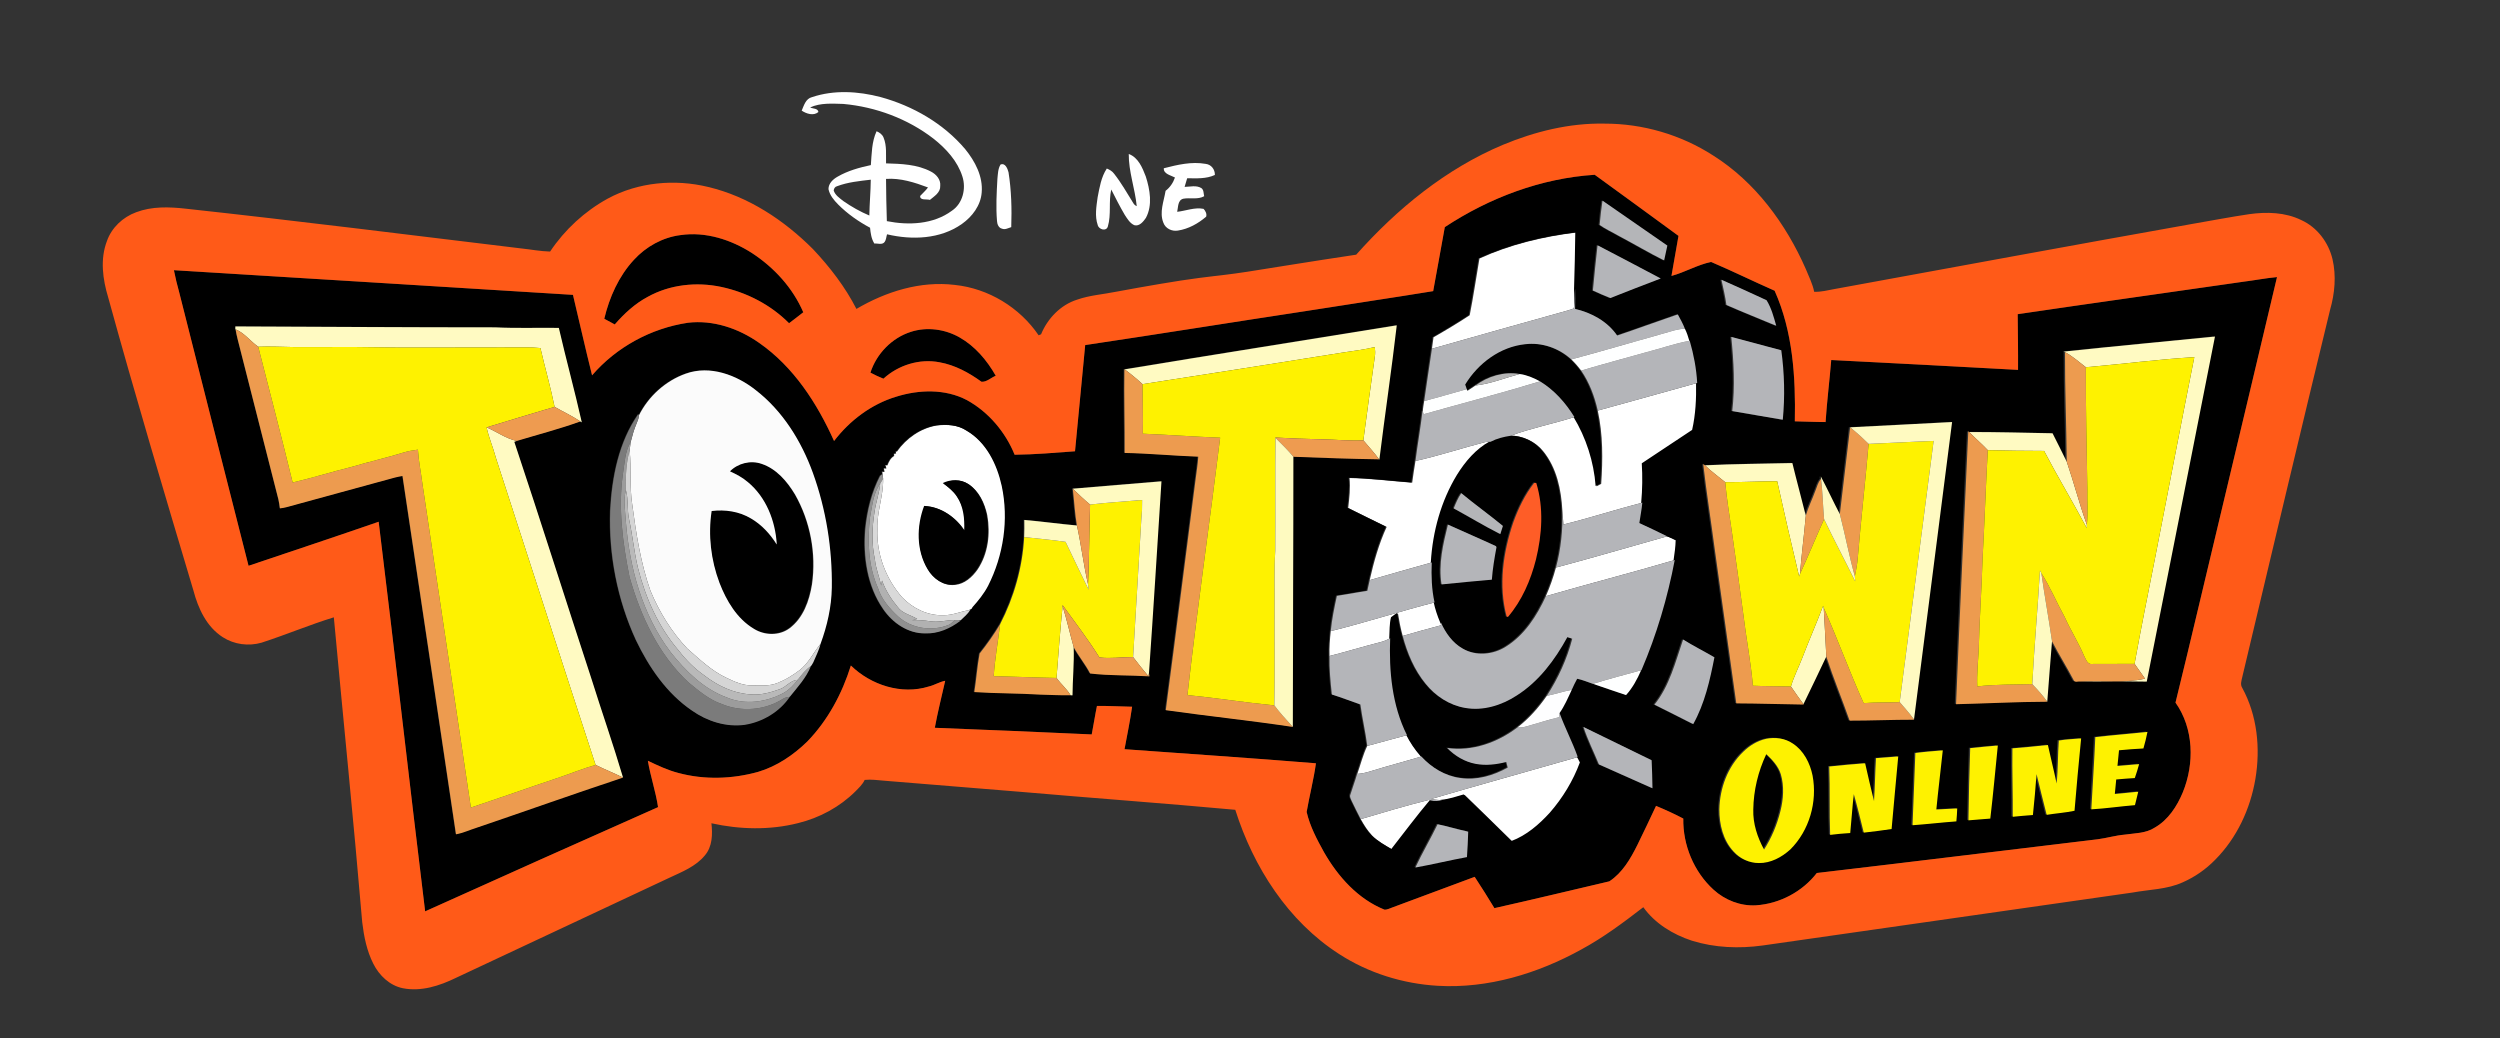 <?xml version="1.0" encoding="UTF-8"?>
<svg width="301.384" height="125.136" xmlns="http://www.w3.org/2000/svg" xmlns:svg="http://www.w3.org/2000/svg">
 <rect width="100%" height="100%" fill="#333333" stroke="none"/>
 <title>Toontown-Online-Logo-Modified</title>

 <g>
  <title>Layer 1</title>
  <g transform="matrix(0.201,0,0,0.201,2.19,-0.312) " id="#ffffffff">
   <path fill="#ffffff" id="path5" d="m476.1,59.82c13.26,-4.46 27.74,-3.55 41.11,-0.06c19.4,5.3 37.71,15.8 50.79,31.25c5.92,7.29 10.75,16.38 9.89,26.05c-0.61,7.76 -5.67,14.43 -11.86,18.81c-12.91,9.15 -29.97,9.75 -44.91,6.21c-0.48,1.52 -0.48,3.27 -1.44,4.6c-1.46,1.93 -4.16,0.76 -6.18,0.93c-1.8,-2.85 -2.23,-6.19 -2.56,-9.47c-6.99,-3.73 -13.57,-8.34 -19.17,-13.97c-2.55,-2.59 -5.03,-5.55 -5.77,-9.2c-0.01,-3.41 2.73,-5.93 5.49,-7.47c6.13,-3.55 13.05,-5.46 19.93,-6.93c0.53,-6.84 0.48,-13.94 3.43,-20.3c1.8,0.77 3.5,1.94 4.21,3.86c2.01,4.88 1.33,10.27 1.47,15.41c9.12,0.27 18.69,0.56 26.94,4.93c3.17,1.63 5.96,4.79 5.56,8.58c0.2,3.97 -3.54,6.17 -6.18,8.39c-1.88,-0.62 -6.12,0.52 -5.84,-2.38c1.55,-1.7 3.33,-3.19 4.68,-5.08c-7.99,-2.98 -16.55,-5.77 -25.17,-5.12c0.02,8.44 0.25,16.89 0.49,25.33c13.11,2.61 27.91,1.98 39.02,-6.25c6.51,-4.36 8.64,-13.29 6.29,-20.52c-2.93,-9.27 -9.77,-16.7 -17.24,-22.63c-15.52,-12 -34.7,-19.13 -54.18,-20.9c-6.62,-0.18 -13.72,-0.74 -19.89,2.1c1.62,0.87 4.66,0.42 4.96,2.75c-2.9,2.47 -7.21,1.06 -10.03,-0.83c1.34,-3.1 2.4,-7.17 6.16,-8.09m15.09,53.41c-1.26,0.27 -1.92,1.38 -2.06,2.58c0.88,2.85 3.57,4.55 5.78,6.33c4.89,3.4 10.11,6.36 15.6,8.68c0.11,-7.17 0.79,-14.32 0.86,-21.49c-6.79,0.8 -13.73,1.46 -20.18,3.9z"/>
   <path fill="#ffffff" id="path7" d="m666.1,93.9c5.7,2.11 8.21,8.27 10.22,13.53c2.51,7.88 4.14,17.15 0.07,24.79c-1.52,2.22 -3.93,5.26 -6.97,4.39c-2.66,-1.18 -4.17,-3.84 -5.71,-6.16c-2.92,-4.96 -5.53,-10.1 -8.12,-15.23c-1.65,7.3 0.1,14.97 -2.04,22.19c-0.93,3.15 -5.43,1.79 -6.06,-0.86c-1.85,-5.37 -0.81,-11.18 -0.06,-16.66c1.15,-5.92 2.12,-12.14 5.51,-17.26c1.63,0.69 3.23,1.57 4.29,3.03c4.38,5.5 7.8,11.67 11.53,17.61c0.47,0.88 1.18,1.53 2.13,1.93c-1.03,-10.52 -4.89,-20.68 -4.79,-31.3z"/>
   <path fill="#ffffff" id="path9" d="m687.12,102.47c8.11,-2.09 16.7,-4.13 25.08,-2.63c3.38,0.37 5.62,3.3 5.55,6.65c-5.18,2.42 -11.05,2.03 -16.61,1.97c-0.51,1.73 -1.05,3.45 -1.55,5.19c3.31,-0.06 7.02,-1.14 10.05,0.72c1.55,1.11 1.27,3.22 1.69,4.87c-3.87,2.19 -8.38,0.74 -12.52,1.5c-3.44,0.87 -3.01,5.12 -3.67,7.85c5.26,-0.58 10.49,-2.83 15.81,-1.77c1.15,1.15 2.09,3.02 1.58,4.68c-4.8,4.14 -10.66,7.39 -16.98,8.35c-3.55,0.61 -7.44,-1.22 -8.68,-4.7c-2.55,-6.24 0.31,-12.89 1.32,-19.15c2.64,-2.04 4.55,-4.82 5.62,-7.98c-2.39,-1.31 -6.95,-2.1 -6.69,-5.55z"/>
   <path fill="#ffffff" id="path11" d="m589.19,100.25c2.83,-1.21 4.25,2.51 4.8,4.66c1.71,10.85 2.01,21.9 1.63,32.87c-1.8,0.54 -3.71,1.73 -5.6,0.91c-2,-0.46 -2.84,-2.71 -2.94,-4.55c-0.71,-8.38 -0.23,-16.8 0.23,-25.18c0.31,-2.94 0.29,-6.11 1.88,-8.71z"/>
   <path fill="#ffffff" id="path13" d="m876.44,156.6c18.32,-8.37 38.16,-13.17 58.1,-15.58c-0.14,11.25 -0.38,22.5 -0.74,33.75c-0.41,3.69 -0.18,7.41 -0.65,11.09c-0.46,1.4 -2.34,1.25 -3.45,1.82c-27.29,7.55 -54.51,15.33 -81.76,23.02c0.3,-2.29 0.62,-4.58 0.95,-6.86c7.36,-4.19 14.63,-8.57 21.71,-13.22c2.25,-11.27 3.88,-22.69 5.84,-34.02z"/>
   <path fill="#ffffff" id="path15" d="m947.39,247.8c19.9,-5.44 39.76,-11.04 59.63,-16.56c0.19,9.48 -0.25,19.01 -2.36,28.29c-10.13,6.59 -20.09,13.45 -30.22,20.05c0.48,7.81 0.37,15.65 -0.33,23.44c-15.85,4.08 -31.41,9.22 -47.31,13.09c-0.21,-2.74 -0.44,-5.48 -0.63,-8.22c-0.64,-12.52 -3.35,-25.67 -11.44,-35.63c-4.72,-5.92 -12.15,-9.37 -19.71,-9.32c12.5,-4.65 25.67,-7.21 38.37,-11.25c7.61,12.55 12.24,26.9 13.34,41.54c0.89,-0.49 1.8,-0.98 2.72,-1.46c1.04,-14.65 1.1,-29.55 -2.06,-43.97z"/>
   <path fill="#ffffff" id="path17" d="m527.15,272.33c5.58,-7.93 14.22,-13.97 23.87,-15.58c6.13,-0.72 12.8,-0.38 18.1,3.15c11.92,6.91 18.39,20.24 21.23,33.26c4.28,20.14 1.08,41.65 -8.22,59.96c-2.47,4.7 -5.82,8.86 -9.36,12.79c-0.3,0.89 -0.88,1.39 -1.74,1.49c-5.42,0.69 -10.49,3.25 -16.02,3.14c-9.37,0.36 -18.46,-4.04 -24.84,-10.74c-9.79,-11.17 -15.43,-26.04 -14.83,-40.94c-0.41,-10.22 3.69,-20 3.44,-30.18c-0.08,-0.7 -0.24,-2.11 -0.32,-2.81c-0.04,-0.38 -0.14,-1.13 -0.18,-1.51l1.38,0.23c-0.11,-0.52 -0.32,-1.57 -0.42,-2.09l1.51,0.01c-0.13,-0.5 -0.39,-1.51 -0.52,-2.01l1.12,0.22c0.85,-2.16 1.94,-4.5 4.07,-5.67c-0.02,-0.34 -0.04,-1.03 -0.06,-1.37l1.22,-0.11l-0.2,-1.14l0.77,-0.1m27.77,19.14c3.11,2.33 6.28,4.75 8.41,8.06c4.06,5.94 4.75,13.34 4.46,20.33c-5.39,-8.04 -14.16,-14.29 -24.06,-14.68c-4.62,12.17 -4.74,26.66 2.1,38.04c3.24,5.54 9.39,9.99 16.06,9.14c5.78,-0.51 10.39,-4.71 13.57,-9.26c6.34,-9.45 7.76,-21.51 5.78,-32.54c-1.53,-7.17 -4.87,-14.5 -11.21,-18.61c-4.5,-2.94 -10.38,-2.77 -15.11,-0.48z"/>
   <path fill="#ffffff" id="path19" d="m879.86,266.71c1.06,-0.16 2.13,-0.23 3.22,-0.18c-8.32,4.56 -14.61,12.03 -19.57,19.99c-9.58,15.74 -14.6,34.05 -15.69,52.38c-12.43,3.45 -24.82,7 -37.21,10.59c2.47,-10.9 5.49,-21.73 10.18,-31.91c-7.67,-3.84 -15.44,-7.47 -23.08,-11.36c0.7,-5.96 1.43,-11.97 0.79,-17.97c12.56,0.28 25.07,1.84 37.59,2.82c0.6,-4.35 1.24,-8.7 1.97,-13.03c14.08,-3.16 27.83,-7.7 41.8,-11.33z"/>
   <path fill="#ffffff" id="path21" d="m989.01,323.22c2.01,0.63 3.84,1.7 5.77,2.53c-0.09,3.92 -0.65,7.8 -1.21,11.67c-25.67,7.6 -51.61,14.21 -77.31,21.7c2.45,-5.56 4.48,-11.3 6.05,-17.18c22.32,-5.92 44.46,-12.5 66.7,-18.72z"/>
   <path fill="#ffffff" id="path23" d="m787.25,380.08c20.89,-5.2 41.4,-11.84 62.25,-17.22c0.87,4.16 2.22,8.21 3.87,12.13c-0.01,0.4 -0.04,1.2 -0.05,1.6c-7.66,2.04 -15.32,4.15 -22.92,6.39c-1.25,-4.46 -2.1,-9.02 -2.85,-13.58c-1.26,0.81 -2.47,1.68 -3.62,2.62c-1,4 -0.81,8.21 -1.05,12.31c-1.88,1.05 -3.88,1.89 -5.97,2.4c-10.19,2.58 -20.23,5.68 -30.41,8.27c-0.17,-4.99 0.22,-9.96 0.75,-14.92z"/>
   <path fill="#ffffff" id="path25" d="m809.16,448.92c7.93,-2.17 15.85,-4.35 23.79,-6.46c2.34,4.6 5.21,8.94 8.65,12.81c-9.86,2.99 -19.85,5.56 -29.69,8.61c-2.84,0.91 -5.75,1.67 -8.73,1.85c1.96,-5.59 3.42,-11.56 5.98,-16.81z"/>
   <path fill="#ffffff" id="path27" d="m847.27,480.83c29.15,-8.57 58.45,-16.66 87.65,-25.07l0.73,0.18c0.58,1.02 1.13,2.07 1.64,3.15c-4.08,11.08 -10.33,21.33 -18.08,30.21c-6.46,7.06 -13.95,13.56 -23.01,16.96c-9.48,-9.39 -19.09,-18.65 -28.65,-27.96c-4.43,1.25 -8.82,2.8 -13.44,3.22c-2.3,-0.11 -4.58,-0.39 -6.84,-0.69z"/>
   <path fill="#ffffff" id="path29" d="m805.23,492.83c13.52,-3.99 27.05,-8.09 40.74,-11.47c0.34,0.06 1.02,0.2 1.36,0.26c-8.05,9.56 -15.52,19.6 -23.22,29.44c-4.16,-2.5 -8.53,-4.81 -11.96,-8.3c-2.82,-2.92 -4.95,-6.41 -6.92,-9.93z"/>
  </g>
  <path fill="#000000" id="path38" d="m174.176,27.38c5.377,-3.541 11.614,-5.892 18.066,-6.307c3.381,2.437 6.729,4.917 10.1,7.366c-0.287,1.609 -0.56,3.22 -0.848,4.829c1.629,-0.438 3.144,-1.35 4.779,-1.685c2.577,1.099 5.094,2.34 7.659,3.469c2.202,4.917 2.541,10.429 2.435,15.744c1.235,0.022 2.471,0.088 3.708,0.086c0.163,-2.499 0.478,-4.984 0.681,-7.478c7.509,0.372 15.015,0.787 22.521,1.189c0.018,-2.24 -0.028,-4.475 -0.044,-6.715c9.041,-1.34 18.096,-2.591 27.141,-3.903c1.376,-0.171 2.74,-0.44 4.122,-0.568c-2.202,9.359 -4.451,18.703 -6.669,28.055c-1.864,7.746 -3.664,15.507 -5.568,23.243c2.212,3.12 2.298,7.354 0.88,10.817c-0.699,1.683 -1.762,3.328 -3.381,4.25c-1.077,0.707 -2.412,0.669 -3.638,0.85c-1.087,0.094 -2.133,0.412 -3.208,0.554c-11.299,1.352 -22.592,2.748 -33.895,4.07c-1.74,2.256 -4.479,3.706 -7.32,3.895c-1.874,0.112 -3.746,-0.621 -5.124,-1.878c-2.372,-2.155 -3.71,-5.385 -3.652,-8.579c-1.069,-0.564 -2.171,-1.065 -3.286,-1.529c-0.741,1.579 -1.484,3.16 -2.256,4.724c-0.822,1.649 -1.804,3.353 -3.379,4.375c-4.614,1.081 -9.224,2.193 -13.85,3.23c-0.771,-1.274 -1.561,-2.533 -2.378,-3.774c-3.288,1.215 -6.568,2.451 -9.857,3.666c-0.337,0.104 -0.661,0.313 -1.02,0.289c-3.194,-1.286 -5.594,-3.975 -7.275,-6.906c-0.856,-1.545 -1.709,-3.14 -2.105,-4.871c0.339,-1.96 0.846,-3.895 1.121,-5.867c-7.687,-0.627 -15.385,-1.139 -23.076,-1.699c0.313,-1.705 0.673,-3.405 0.914,-5.12c-1.414,-0.024 -2.826,-0.112 -4.238,-0.094c-0.237,1.139 -0.406,2.29 -0.631,3.433c-6.305,-0.295 -12.611,-0.548 -18.916,-0.799c0.352,-1.902 0.826,-3.78 1.253,-5.667c-0.693,0.127 -1.296,0.532 -1.983,0.691c-3.286,1.022 -6.972,-0.175 -9.389,-2.531c-1.055,3.387 -2.776,6.607 -5.257,9.164c-1.673,1.631 -3.668,2.985 -5.922,3.656c-3.105,0.866 -6.45,0.976 -9.575,0.143c-1.3,-0.331 -2.517,-0.908 -3.72,-1.482c0.315,1.882 0.946,3.702 1.231,5.59c-9.373,4.158 -18.733,8.348 -28.08,12.564c-1.912,-15.65 -3.678,-31.318 -5.602,-46.967c-5.217,1.804 -10.453,3.545 -15.686,5.307c-2.812,-10.971 -5.572,-21.959 -8.354,-32.941c-0.249,-0.888 -0.468,-1.786 -0.645,-2.692c16.037,0.97 32.071,1.991 48.108,2.973c0.773,3.232 1.496,6.476 2.304,9.7c2.927,-3.401 7.113,-5.673 11.544,-6.335c3.049,-0.366 6.108,0.679 8.587,2.418c4.162,2.893 6.994,7.282 9.041,11.837c1.89,-2.475 4.491,-4.437 7.488,-5.343c2.754,-0.864 5.91,-0.96 8.519,0.408c2.609,1.432 4.646,3.847 5.761,6.589c2.429,-0.026 4.857,-0.235 7.28,-0.416c0.404,-4.268 0.81,-8.537 1.227,-12.805c8.953,-1.334 17.889,-2.776 26.838,-4.136c5.034,-0.805 10.082,-1.543 15.113,-2.366c0.45,-2.575 0.958,-5.14 1.402,-7.717m18.886,-3.21c-0.145,0.974 -0.251,1.952 -0.343,2.931c0.725,0.512 1.543,0.874 2.31,1.32c1.83,0.968 3.612,2.027 5.462,2.957c0.131,-0.597 0.253,-1.195 0.386,-1.792c-2.599,-1.814 -5.215,-3.602 -7.814,-5.415m-14.822,6.974c-0.394,2.276 -0.721,4.57 -1.173,6.834c-1.422,0.934 -2.882,1.814 -4.361,2.655c-0.066,0.458 -0.131,0.918 -0.191,1.378c-0.323,2.099 -0.617,4.202 -0.932,6.303c-0.062,0.424 -0.155,0.846 -0.167,1.278l-0.034,-0.106c-0.233,2.025 -0.593,4.031 -0.852,6.052c-0.147,0.87 -0.275,1.744 -0.396,2.617c-2.515,-0.197 -5.028,-0.51 -7.551,-0.566c0.129,1.205 -0.018,2.412 -0.159,3.61c1.535,0.781 3.095,1.511 4.636,2.282c-0.942,2.045 -1.549,4.22 -2.045,6.41c-0.096,0.428 -0.189,0.856 -0.283,1.286c-1.221,0.213 -2.447,0.41 -3.67,0.613c-0.303,1.406 -0.597,2.814 -0.739,4.246c-0.106,0.996 -0.185,1.995 -0.151,2.997c-0.032,1.553 0.119,3.101 0.287,4.642c1.159,0.362 2.29,0.803 3.437,1.203c0.227,1.669 0.617,3.312 0.828,4.986c-0.514,1.055 -0.807,2.254 -1.201,3.377l-0.026,0.002c-0.229,0.828 -0.546,1.625 -0.793,2.449c-0.147,0.281 0.048,0.57 0.155,0.83c0.348,0.725 0.705,1.448 1.077,2.163c0.396,0.707 0.824,1.408 1.39,1.995c0.689,0.701 1.567,1.165 2.402,1.667c1.547,-1.977 3.047,-3.993 4.664,-5.914c0.446,0.131 0.91,0.052 1.362,-0.02c0.928,-0.084 1.81,-0.396 2.7,-0.647c1.92,1.87 3.851,3.73 5.755,5.616c1.82,-0.683 3.324,-1.989 4.622,-3.407c1.557,-1.784 2.812,-3.843 3.632,-6.068c-0.102,-0.217 -0.213,-0.428 -0.329,-0.633l-0.147,-0.036l0.072,-0.102c-0.631,-1.768 -1.527,-3.457 -2.165,-5.231c0.605,-0.868 1.022,-1.846 1.466,-2.8c0.209,-0.448 0.408,-0.902 0.655,-1.33c0.647,0.133 1.261,0.398 1.89,0.609c1.336,0.444 2.66,0.924 3.997,1.36c0.785,-0.874 1.352,-1.92 1.818,-2.993l0.038,-0.01c1.822,-4.258 3.144,-8.726 4.009,-13.273c0.112,-0.777 0.225,-1.557 0.243,-2.344c-0.388,-0.167 -0.755,-0.382 -1.159,-0.508c-1.103,-0.558 -2.23,-1.071 -3.348,-1.597c0.11,-0.822 0.289,-1.633 0.356,-2.461c0.141,-1.565 0.163,-3.14 0.066,-4.708c2.035,-1.326 4.035,-2.704 6.07,-4.027c0.424,-1.864 0.512,-3.778 0.474,-5.683c-0.092,-1.723 -0.418,-3.423 -0.898,-5.08l-0.046,0.01c-0.145,-0.496 -0.297,-0.994 -0.532,-1.454c-0.229,-0.605 -0.548,-1.169 -0.854,-1.736c-2.441,0.832 -4.859,1.725 -7.304,2.547c-1.177,-1.715 -3.081,-2.748 -5.074,-3.212c0.026,-0.805 0.01,-1.613 0,-2.418c0.072,-2.26 0.121,-4.52 0.149,-6.779c-4.005,0.484 -7.991,1.448 -11.671,3.13m14.228,-1.597c-0.193,1.818 -0.404,3.632 -0.562,5.454c0.701,0.305 1.39,0.635 2.105,0.908c2.021,-0.791 4.041,-1.595 6.074,-2.358c-2.527,-1.356 -5.08,-2.666 -7.617,-4.003m14.925,4.154c0.223,1.008 0.462,2.015 0.601,3.041c1.987,0.868 4.001,1.669 6.002,2.507c-0.297,-1.053 -0.589,-2.153 -1.165,-3.081c-1.808,-0.832 -3.614,-1.671 -5.438,-2.467m-71.903,10.801l-0.024,-0.018c-0.056,3.363 0.056,6.723 0.034,10.086c2.959,0.058 5.91,0.345 8.866,0.45c-0.058,0.916 -0.213,1.822 -0.323,2.734c-1.201,9.268 -2.358,18.544 -3.592,27.808c5.094,0.721 10.218,1.251 15.306,2.019c0,-10.851 0.07,-21.7 0.066,-32.551c3.439,0.135 6.884,0.253 10.325,0.309l0.032,0.046c0.667,-5.399 1.47,-10.785 2.097,-16.19c-10.927,1.782 -21.867,3.495 -32.788,5.307m-107.13,-5.172c0,0.084 -0.002,0.255 -0.002,0.339l0.028,0.01c0.066,0.396 0.147,0.791 0.247,1.179c1.631,6.44 3.282,12.874 4.913,19.312c0.082,0.354 0.131,0.717 0.177,1.079c0.269,-0.03 0.536,-0.074 0.797,-0.145c4.349,-1.211 8.712,-2.36 13.061,-3.569c0.301,-0.08 0.609,-0.133 0.916,-0.187c2.165,14.386 4.301,28.777 6.442,43.167c0.852,-0.149 1.635,-0.522 2.455,-0.779c5.898,-1.999 11.761,-4.096 17.67,-6.052c-1.185,-4.005 -2.569,-7.952 -3.819,-11.94c-3.115,-9.497 -6.118,-19.032 -9.282,-28.511l0.297,-0.108c2.557,-0.771 5.154,-1.442 7.663,-2.348l0.173,0.11c-0.856,-3.808 -1.892,-7.575 -2.768,-11.379c-2.561,-0.038 -5.122,0.062 -7.681,-0.066c-10.429,0.002 -20.858,-0.074 -31.287,-0.11m220.302,3.027l0.125,0.072c-0.016,4.403 0.169,8.8 0.209,13.203c-0.558,-1.149 -1.131,-2.292 -1.709,-3.431c-3.351,-0.064 -6.699,-0.153 -10.05,-0.153l-0.102,-0.102c-0.502,10.965 -1.026,21.927 -1.474,32.894c3.662,-0.084 7.322,-0.287 10.988,-0.299c0.179,-2.431 0.382,-4.857 0.572,-7.286c0.822,1.589 1.776,3.107 2.609,4.69c0.143,0.325 0.558,0.117 0.834,0.159c2.655,0.042 5.315,-0.05 7.971,0.012c2.756,-13.854 5.48,-27.714 8.22,-41.572c-6.062,0.607 -12.131,1.173 -18.191,1.812m-40.082,-1.77c0.297,2.967 0.462,5.968 0.117,8.939c2.027,0.366 4.062,0.683 6.088,1.045c0.267,-2.784 0.199,-5.598 -0.181,-8.37c-2.009,-0.532 -4.015,-1.083 -6.024,-1.613m-125.949,4.427c-2.447,0.864 -4.52,2.746 -5.667,5.064c-0.01,-0.05 -0.03,-0.151 -0.042,-0.201c-2.372,3.387 -3.188,7.607 -3.403,11.671c-0.179,5.325 0.872,10.704 3.095,15.551c1.575,3.292 3.718,6.448 6.777,8.525c1.824,1.284 4.118,2.013 6.354,1.699c2.149,-0.345 4.194,-1.567 5.413,-3.379c0.924,-1.149 1.987,-2.294 2.539,-3.698c0.125,-0.121 0.181,-0.293 0.279,-0.432c0.305,-0.745 0.699,-1.456 0.882,-2.246c0.795,-2.163 1.322,-4.453 1.356,-6.767c0.068,-4.7 -0.687,-9.421 -2.284,-13.844c-1.388,-3.819 -3.622,-7.43 -6.864,-9.945c-2.312,-1.842 -5.528,-3.043 -8.437,-1.999m140.277,6.468l0.149,0.123l-0.159,-0.123c-0.402,3.489 -0.826,6.976 -1.239,10.461c-0.787,-1.505 -1.5,-3.047 -2.294,-4.55l0.028,0.307c-0.382,0.406 -0.486,0.97 -0.699,1.466c-0.36,0.994 -0.846,1.942 -1.139,2.959c-0.522,-2.117 -1.105,-4.22 -1.617,-6.339c-3.509,0.084 -7.02,0.104 -10.528,0.273c-0.052,-0.038 -0.159,-0.117 -0.211,-0.157c0.398,3.495 0.96,6.974 1.416,10.463c0.866,6.125 1.719,12.249 2.569,18.376c2.71,0.01 5.415,0.104 8.123,0.143l-0.034,-0.046c0.924,-1.91 1.852,-3.819 2.754,-5.739c0.852,2.599 1.898,5.138 2.812,7.721c2.589,0.006 5.178,-0.119 7.768,-0.112l-0.149,-0.205l0.135,0.179c1.517,-11.946 3.075,-23.887 4.588,-35.835c-4.09,0.227 -8.181,0.416 -12.273,0.635m-114.829,2.909l-0.155,0.02l0.04,0.229l-0.245,0.022c0.004,0.068 0.008,0.207 0.012,0.275c-0.428,0.235 -0.647,0.705 -0.818,1.139l-0.225,-0.044c0.026,0.1 0.078,0.303 0.104,0.404l-0.303,-0.002c0.02,0.104 0.062,0.315 0.084,0.42l-0.277,-0.046c0.008,0.076 0.028,0.227 0.036,0.303c-0.072,0.054 -0.221,0.163 -0.293,0.217c-1.026,1.993 -1.571,4.212 -1.792,6.436c-0.265,3.32 0.239,6.852 2.177,9.638c1.125,1.651 2.981,2.937 5.036,2.911c1.551,0.06 3.031,-0.589 4.24,-1.517l-0.197,-0.074l0.229,0.014c0.406,-0.396 0.862,-0.755 1.159,-1.247c0.173,-0.02 0.289,-0.121 0.35,-0.299c0.711,-0.789 1.384,-1.625 1.88,-2.569c1.868,-3.678 2.511,-7.999 1.651,-12.044c-0.57,-2.615 -1.87,-5.293 -4.264,-6.681c-1.065,-0.709 -2.404,-0.777 -3.636,-0.633c-1.938,0.323 -3.674,1.537 -4.795,3.13m21.166,4.489c0.181,1.474 0.243,2.965 0.5,4.429c-2.115,-0.183 -4.218,-0.49 -6.335,-0.663c0.004,0.685 0.016,1.372 -0.02,2.057c-0.195,3.656 -1.217,7.241 -2.895,10.487c-0.741,1.241 -1.579,2.418 -2.475,3.551c-0.285,1.533 -0.39,3.097 -0.635,4.638c2.641,0.175 5.291,0.141 7.932,0.305c1.221,0.024 2.441,0.102 3.662,0.08c0.076,-0.002 0.155,0 0.235,0.002c0.01,-1.936 0.215,-3.883 0.139,-5.811c0.591,1.105 1.412,2.071 1.989,3.186c2.368,0.281 4.767,0.191 7.145,0.343c-0.022,-0.131 -0.042,-0.261 -0.06,-0.39c0.54,-7.697 1.01,-15.405 1.505,-23.108c-3.563,0.303 -7.127,0.579 -10.686,0.892m70.077,26.013c1.557,0.787 3.126,1.547 4.672,2.35c1.382,-2.481 2.017,-5.291 2.555,-8.055c-1.249,-0.729 -2.545,-1.378 -3.772,-2.143c-0.926,2.696 -1.629,5.584 -3.455,7.848m-8.547,2.692c0.498,1.549 1.247,3.003 1.858,4.51c2.147,0.966 4.299,1.918 6.452,2.874c-0.002,-1.127 -0.066,-2.252 -0.1,-3.379c-2.74,-1.33 -5.478,-2.66 -8.21,-4.005m61.661,1.219c-0.125,2.903 -0.323,5.801 -0.48,8.702c1.758,-0.102 3.501,-0.362 5.257,-0.506c0.131,-0.54 0.267,-1.081 0.398,-1.621c-0.942,0.088 -1.882,0.203 -2.824,0.281c0.05,-0.585 0.11,-1.167 0.169,-1.752c0.743,-0.062 1.488,-0.135 2.238,-0.171c0.201,-0.552 0.362,-1.117 0.522,-1.679c-0.872,0.064 -1.742,0.145 -2.611,0.223c0.058,-0.633 0.119,-1.263 0.189,-1.892c0.978,-0.082 1.956,-0.177 2.939,-0.219c0.195,-0.659 0.356,-1.324 0.488,-1.997c-2.093,0.233 -4.192,0.39 -6.283,0.631m-39.654,0.203c-1.057,0.237 -2.015,0.82 -2.776,1.579c-1.864,1.786 -2.812,4.383 -2.864,6.936c-0.004,1.802 0.452,3.708 1.709,5.06c0.763,0.866 1.9,1.396 3.059,1.394c1.428,0.024 2.758,-0.705 3.79,-1.645c2.286,-2.28 3.266,-5.727 2.674,-8.882c-0.305,-1.505 -1.059,-3.003 -2.372,-3.865c-0.93,-0.639 -2.127,-0.797 -3.22,-0.576m35.257,0.211c-0.131,1.723 -0.08,3.459 -0.267,5.178c-0.315,-1.555 -0.717,-3.091 -1.049,-4.642c-1.422,0.167 -2.85,0.281 -4.275,0.404c-0.04,2.75 0.062,5.498 0.04,8.246c0.807,-0.08 1.617,-0.159 2.429,-0.213c0.179,-1.641 0.315,-3.286 0.438,-4.929c0.39,1.639 0.814,3.27 1.221,4.907c1.115,-0.183 2.248,-0.255 3.355,-0.49c0.237,-2.911 0.512,-5.817 0.797,-8.722c-0.898,0.082 -1.804,0.106 -2.69,0.261m-10.676,0.912c-0.098,2.899 -0.173,5.801 -0.211,8.702c0.878,-0.058 1.754,-0.157 2.633,-0.213c0.345,-2.931 0.607,-5.869 0.906,-8.804c-1.111,0.106 -2.222,0.191 -3.328,0.315m-6.607,0.589c-0.098,2.901 -0.237,5.801 -0.339,8.702c1.762,-0.127 3.517,-0.333 5.281,-0.464c0.052,-0.518 0.082,-1.038 0.102,-1.559c-0.84,0.05 -1.679,0.074 -2.517,0.131c0.229,-2.38 0.53,-4.753 0.777,-7.129c-1.103,0.09 -2.208,0.175 -3.304,0.319m-4.743,0.621c-0.11,1.725 -0.123,3.455 -0.237,5.18c-0.384,-1.517 -0.721,-3.043 -1.073,-4.566c-1.444,0.108 -2.884,0.243 -4.323,0.392c0.104,2.746 0.004,5.494 0.108,8.238c0.803,-0.102 1.609,-0.175 2.42,-0.223c0.155,-1.563 0.251,-3.13 0.43,-4.688c0.44,1.535 0.82,3.089 1.199,4.642c1.121,-0.117 2.238,-0.277 3.355,-0.436c0.249,-2.919 0.538,-5.831 0.799,-8.748c-0.896,0.052 -1.786,0.165 -2.68,0.209m-52.817,7.964c-0.852,1.76 -1.85,3.447 -2.68,5.217c2.081,-0.376 4.136,-0.878 6.217,-1.259c0.084,-1.02 0.11,-2.045 0.151,-3.065c-1.239,-0.257 -2.449,-0.639 -3.688,-0.892z"/>
  <path fill="#000000" id="path44" d="m82.027,28.346c3.023,-0.448 6.1,0.548 8.631,2.171c2.662,1.742 4.909,4.192 6.175,7.131c-0.562,0.452 -1.143,0.878 -1.713,1.32c-2.212,-2.228 -5.12,-3.724 -8.181,-4.377c-2.975,-0.633 -6.203,-0.289 -8.874,1.205c-1.535,0.818 -2.824,2.017 -3.959,3.32c-0.42,-0.233 -0.84,-0.464 -1.263,-0.685c0.617,-2.593 1.748,-5.136 3.577,-7.107c1.454,-1.591 3.459,-2.706 5.608,-2.979z"/>
  <path fill="#000000" id="path46" d="m109.808,40.006c1.936,-0.623 4.104,-0.329 5.861,0.669c1.878,1.065 3.31,2.77 4.367,4.626c-0.564,0.225 -1.109,0.781 -1.721,0.723c-1.507,-1.093 -3.192,-2.013 -5.042,-2.344c-2.41,-0.472 -4.978,0.327 -6.777,1.975c-0.538,-0.209 -1.057,-0.462 -1.567,-0.729c0.735,-2.278 2.587,-4.192 4.879,-4.919z"/>
  <path fill="#000000" id="path48" d="m176.522,46.33c1.555,-2.563 4.22,-4.556 7.253,-4.863c2.001,-0.235 4.052,0.476 5.53,1.832c0.432,0.414 0.828,0.864 1.183,1.348c0.998,1.442 1.623,3.111 2.003,4.817c0.635,2.897 0.623,5.889 0.414,8.832c-0.185,0.096 -0.368,0.195 -0.546,0.293c-0.221,-2.941 -1.151,-5.823 -2.68,-8.344c-1.051,-1.705 -2.414,-3.254 -4.14,-4.299c-0.769,-0.42 -1.591,-0.773 -2.465,-0.886c-1.87,-0.323 -3.808,0.267 -5.315,1.382c-0.323,0.217 -0.647,0.436 -0.97,0.649l-0.076,-0.207c-0.066,-0.185 -0.131,-0.37 -0.191,-0.554z"/>
  <path fill="#000000" id="path50" d="m179.574,53.225c0.747,-0.394 1.567,-0.603 2.398,-0.721c1.519,-0.01 3.011,0.683 3.959,1.872c1.625,2.001 2.169,4.642 2.298,7.157c0.058,2.304 -0.167,4.614 -0.775,6.84c-0.315,1.181 -0.723,2.334 -1.215,3.451c-1.077,2.362 -2.561,4.672 -4.803,6.074c-1.529,0.976 -3.612,1.179 -5.205,0.245c-1.221,-0.687 -2.061,-1.878 -2.625,-3.132c-0.331,-0.787 -0.603,-1.601 -0.777,-2.437c-0.354,-1.579 -0.398,-3.204 -0.337,-4.813c0.219,-3.682 1.227,-7.36 3.152,-10.522c0.996,-1.599 2.26,-3.099 3.931,-4.015m5.257,4.951c-1.109,1.416 -1.894,3.063 -2.509,4.745c-1.233,3.626 -1.802,7.627 -0.801,11.377c0.04,0.006 0.119,0.018 0.157,0.022c1.685,-1.973 2.738,-4.419 3.371,-6.918c0.731,-3.005 0.954,-6.233 0.036,-9.222c-0.062,-0.002 -0.191,-0.002 -0.253,-0.004m-9.692,3.069c1.878,1.02 3.706,2.137 5.616,3.101c0.098,-0.331 0.205,-0.659 0.313,-0.988c-1.643,-1.352 -3.379,-2.589 -5.016,-3.947c-0.392,0.564 -0.655,1.201 -0.914,1.834m-1.466,9.164c2.019,-0.207 4.039,-0.402 6.06,-0.572c0.096,-1.316 0.317,-2.617 0.558,-3.911l-0.056,-0.127c-1.918,-0.892 -3.867,-1.721 -5.793,-2.597c-0.579,2.344 -1.163,4.785 -0.769,7.207z"/>
  <path fill="#000000" id="path52" d="m87.941,56.785c0.978,-0.984 2.497,-1.356 3.813,-0.902c1.794,0.593 3.085,2.117 4.029,3.688c1.854,3.254 2.579,7.143 2.045,10.847c-0.321,1.975 -1.055,4.056 -2.722,5.291c-1.241,0.91 -2.993,0.854 -4.275,0.054c-2.045,-1.221 -3.314,-3.379 -4.15,-5.546c-1.032,-2.742 -1.388,-5.753 -0.944,-8.651c1.629,-0.201 3.326,0.05 4.747,0.902c1.288,0.749 2.318,1.874 3.099,3.134c-0.157,-2.824 -1.282,-5.721 -3.515,-7.543c-0.631,-0.546 -1.376,-0.924 -2.127,-1.274z"/>
  <path fill="#000000" id="path54" d="m113.656,58.235c0.95,-0.46 2.131,-0.494 3.035,0.096c1.274,0.826 1.944,2.298 2.252,3.738c0.398,2.216 0.112,4.638 -1.161,6.536c-0.639,0.914 -1.565,1.758 -2.726,1.86c-1.34,0.171 -2.575,-0.723 -3.226,-1.836c-1.374,-2.286 -1.35,-5.196 -0.422,-7.641c1.989,0.078 3.75,1.334 4.833,2.949c0.058,-1.404 -0.08,-2.891 -0.896,-4.084c-0.428,-0.665 -1.065,-1.151 -1.689,-1.619z"/>
  <path fill="#000000" id="path56" d="m167.692,74.415c0.231,-0.189 0.474,-0.364 0.727,-0.526c0.151,0.916 0.321,1.832 0.572,2.728c0.554,2.071 1.404,4.108 2.778,5.775c1.179,1.464 2.856,2.571 4.724,2.891c2.165,0.398 4.403,-0.299 6.217,-1.478c2.68,-1.687 4.62,-4.301 6.118,-7.044c0.147,0.048 0.444,0.143 0.591,0.191c-0.627,2.445 -1.703,4.771 -3.073,6.886c-0.988,1.426 -2.153,2.742 -3.533,3.8c-2.38,1.82 -5.444,2.913 -8.457,2.475c0.93,0.964 2.125,1.677 3.451,1.92c1.219,0.225 2.473,0.072 3.666,-0.231c0.054,0.223 0.11,0.448 0.171,0.673c-1.721,0.966 -3.728,1.555 -5.711,1.253c-1.822,-0.237 -3.467,-1.247 -4.692,-2.589c-0.691,-0.777 -1.267,-1.649 -1.738,-2.573c-1.8,-3.592 -2.169,-7.713 -2.023,-11.677c0.048,-0.824 0.01,-1.669 0.211,-2.473z"/>
  <path fill="#000000" id="path58" d="m212.798,90.852c0.723,0.693 1.454,1.448 1.752,2.433c0.424,1.444 0.311,2.999 -0.054,4.443c-0.404,1.631 -1.059,3.206 -1.969,4.622c-0.803,-1.482 -1.352,-3.128 -1.298,-4.829c0.032,-2.298 0.585,-4.594 1.569,-6.669z"/>
  <path fill="#ff5a18" id="path72" d="m181.179,17.459c3.867,-1.607 8.035,-2.641 12.241,-2.555c4.608,-0.012 9.214,1.334 13.089,3.829c5.098,3.204 8.802,8.254 11.194,13.713c0.358,0.898 0.818,1.77 1.002,2.728c0.826,0.038 1.631,-0.179 2.439,-0.327c14.386,-2.635 28.769,-5.291 43.169,-7.858c2.28,-0.39 4.552,-0.832 6.842,-1.171c2.101,-0.293 4.351,-0.237 6.287,0.721c1.904,0.864 3.272,2.692 3.75,4.706c0.468,2.011 0.273,4.126 -0.289,6.094c-3.59,14.76 -7.081,29.542 -10.598,44.32c-0.084,0.4 -0.251,0.856 -0.01,1.239c1.832,3.334 2.226,7.316 1.597,11.03c-0.615,3.618 -2.244,7.109 -4.847,9.722c-1.111,1.143 -2.443,2.073 -3.901,2.714c-1.896,0.866 -4.023,0.86 -6.04,1.233c-14.866,2.129 -29.733,4.254 -44.599,6.384c-2.844,0.394 -5.787,0.281 -8.541,-0.577c-2.278,-0.749 -4.443,-2.063 -5.857,-4.037c-2.384,1.838 -4.805,3.652 -7.458,5.088c-5.261,2.911 -11.265,4.737 -17.321,4.387c-4.194,-0.245 -8.344,-1.533 -11.877,-3.819c-6.179,-3.967 -10.345,-10.491 -12.534,-17.399c-8.593,-0.787 -17.204,-1.412 -25.802,-2.159c-5.484,-0.436 -10.965,-0.898 -16.449,-1.342c-0.807,-0.062 -1.617,-0.189 -2.426,-0.102c-0.251,0.548 -0.701,0.958 -1.113,1.38c-1.89,1.884 -4.321,3.192 -6.906,3.827c-3.417,0.868 -7.03,0.781 -10.457,0.02c0.151,1.324 0.121,2.838 -0.807,3.895c-1.083,1.312 -2.71,1.95 -4.208,2.651c-8.599,4.035 -17.2,8.063 -25.8,12.098c-1.96,0.956 -4.18,1.675 -6.376,1.245c-1.597,-0.323 -2.86,-1.539 -3.573,-2.961c-0.783,-1.549 -1.127,-3.278 -1.332,-4.988c-1.038,-12.265 -2.294,-24.51 -3.423,-36.767c-2.941,0.906 -5.787,2.109 -8.716,3.057c-1.561,0.45 -3.296,0.223 -4.666,-0.659c-1.954,-1.245 -2.973,-3.463 -3.545,-5.63c-3.509,-11.755 -7.022,-23.508 -10.276,-35.335c-0.661,-2.183 -0.988,-4.602 -0.155,-6.783c0.562,-1.627 1.93,-2.901 3.531,-3.485c1.892,-0.719 3.959,-0.651 5.938,-0.432c13.519,1.472 27.011,3.168 40.509,4.799c1.151,0.121 2.292,0.345 3.451,0.374c1.762,-2.639 4.168,-4.855 6.95,-6.384c3.672,-1.987 8.081,-2.386 12.112,-1.402c4.847,1.149 9.138,3.999 12.627,7.488c2.039,2.169 3.883,4.554 5.241,7.213c3.553,-2.087 7.707,-3.401 11.859,-2.893c4.046,0.42 7.824,2.712 10.106,6.074c0.074,-0.032 0.221,-0.092 0.295,-0.123c0.781,-1.908 2.36,-3.551 4.353,-4.178c1.527,-0.534 3.152,-0.637 4.726,-0.958c3.268,-0.607 7.446,-1.336 9.943,-1.652c2.497,-0.316 1.551,-0.186 2.298,-0.278c0.747,-0.093 -0.087,0.014 0.888,-0.108c0.975,-0.122 1.333,-0.167 2.64,-0.364c1.307,-0.198 8.333,-1.348 13.14,-2.059c4.921,-5.532 10.817,-10.355 17.687,-13.245m-7.002,9.921c-0.444,2.577 -0.952,5.142 -1.402,7.717c-5.032,0.824 -10.08,1.561 -15.113,2.366c-8.949,1.36 -17.885,2.802 -26.838,4.136c-0.418,4.268 -0.824,8.537 -1.227,12.805c-2.422,0.181 -4.851,0.39 -7.28,0.416c-1.115,-2.742 -3.152,-5.156 -5.761,-6.589c-2.609,-1.368 -5.765,-1.272 -8.519,-0.408c-2.997,0.906 -5.598,2.868 -7.488,5.343c-2.047,-4.556 -4.879,-8.945 -9.041,-11.837c-2.479,-1.74 -5.538,-2.784 -8.587,-2.418c-4.431,0.663 -8.617,2.935 -11.544,6.335c-0.807,-3.224 -1.531,-6.468 -2.304,-9.7c-16.037,-0.982 -32.071,-2.003 -48.108,-2.973c0.177,0.906 0.396,1.804 0.645,2.692c2.782,10.982 5.542,21.969 8.354,32.941c5.233,-1.762 10.469,-3.503 15.686,-5.307c1.924,15.65 3.69,31.318 5.602,46.967c9.346,-4.216 18.707,-8.406 28.08,-12.564c-0.285,-1.888 -0.916,-3.708 -1.231,-5.59c1.203,0.574 2.42,1.151 3.72,1.482c3.126,0.834 6.47,0.723 9.575,-0.143c2.254,-0.671 4.248,-2.025 5.922,-3.656c2.481,-2.557 4.202,-5.777 5.257,-9.164c2.416,2.356 6.102,3.553 9.389,2.531c0.687,-0.159 1.29,-0.564 1.983,-0.691c-0.428,1.886 -0.902,3.764 -1.253,5.667c6.305,0.251 12.611,0.504 18.916,0.799c0.225,-1.143 0.394,-2.294 0.631,-3.433c1.412,-0.018 2.824,0.07 4.238,0.094c-0.241,1.715 -0.601,3.415 -0.914,5.12c7.691,0.56 15.389,1.073 23.076,1.699c-0.275,1.973 -0.781,3.907 -1.121,5.867c0.396,1.732 1.249,3.326 2.105,4.871c1.681,2.931 4.082,5.62 7.275,6.906c0.36,0.024 0.683,-0.185 1.02,-0.289c3.288,-1.215 6.568,-2.451 9.857,-3.666c0.818,1.241 1.607,2.501 2.378,3.774c4.626,-1.036 9.236,-2.149 13.85,-3.23c1.575,-1.022 2.557,-2.726 3.379,-4.375c0.771,-1.565 1.515,-3.146 2.256,-4.724c1.115,0.464 2.218,0.964 3.286,1.529c-0.058,3.194 1.28,6.424 3.652,8.579c1.378,1.257 3.25,1.991 5.124,1.878c2.84,-0.189 5.58,-1.639 7.32,-3.895c11.303,-1.322 22.596,-2.718 33.895,-4.07c1.075,-0.143 2.121,-0.46 3.208,-0.554c1.225,-0.181 2.561,-0.143 3.638,-0.85c1.619,-0.922 2.682,-2.567 3.381,-4.25c1.418,-3.463 1.332,-7.697 -0.88,-10.817c1.904,-7.735 3.704,-15.497 5.568,-23.243c2.218,-9.352 4.467,-18.697 6.669,-28.055c-1.382,0.129 -2.746,0.398 -4.122,0.568c-9.045,1.312 -18.1,2.563 -27.141,3.903c0.016,2.24 0.062,4.475 0.044,6.715c-7.506,-0.402 -15.013,-0.818 -22.521,-1.189c-0.203,2.495 -0.518,4.98 -0.681,7.478c-1.237,0.002 -2.473,-0.064 -3.708,-0.086c0.106,-5.315 -0.233,-10.827 -2.435,-15.744c-2.565,-1.129 -5.082,-2.37 -7.659,-3.469c-1.635,0.335 -3.15,1.247 -4.779,1.685c0.287,-1.609 0.56,-3.22 0.848,-4.829c-3.371,-2.449 -6.719,-4.929 -10.1,-7.366c-6.452,0.416 -12.689,2.766 -18.066,6.307m-92.149,0.966c-2.149,0.273 -4.154,1.388 -5.608,2.979c-1.83,1.971 -2.961,4.514 -3.577,7.107c0.424,0.221 0.844,0.452 1.263,0.685c1.135,-1.304 2.425,-2.503 3.959,-3.32c2.672,-1.494 5.9,-1.838 8.874,-1.205c3.061,0.653 5.97,2.149 8.181,4.377c0.57,-0.442 1.151,-0.868 1.713,-1.32c-1.265,-2.939 -3.513,-5.389 -6.175,-7.131c-2.531,-1.623 -5.608,-2.619 -8.631,-2.171m27.78,11.66c-2.292,0.727 -4.144,2.641 -4.879,4.919c0.51,0.267 1.028,0.52 1.567,0.729c1.8,-1.647 4.367,-2.447 6.777,-1.975c1.85,0.331 3.535,1.251 5.042,2.344c0.613,0.058 1.157,-0.498 1.721,-0.723c-1.057,-1.856 -2.489,-3.561 -4.367,-4.626c-1.758,-0.998 -3.925,-1.292 -5.861,-0.669z"/>
  <g transform="matrix(0.201,0,0,0.201,2.19,-0.312) " id="#b4b5b8ff">
   <path fill="#b4b5b8" id="path89" d="m950.23,121.88c12.94,9.03 25.96,17.93 38.9,26.96c-0.66,2.97 -1.27,5.95 -1.92,8.92c-9.21,-4.63 -18.08,-9.9 -27.19,-14.72c-3.82,-2.22 -7.89,-4.02 -11.5,-6.57c0.46,-4.87 0.99,-9.74 1.71,-14.59z"/>
   <path fill="#b4b5b8" id="path91" d="m861,306.46c1.29,-3.15 2.6,-6.32 4.55,-9.13c8.15,6.76 16.79,12.92 24.97,19.65c-0.54,1.64 -1.07,3.27 -1.56,4.92c-9.51,-4.8 -18.61,-10.36 -27.96,-15.44z"/>
  </g>
  <g transform="matrix(0.201,0,0,0.201,2.19,-0.312) " id="#b4b5b9ff">
   <path fill="#b4b5b9" id="path94" d="m947.27,148.65c12.63,6.66 25.34,13.18 37.92,19.93c-10.12,3.8 -20.18,7.8 -30.24,11.74c-3.56,-1.36 -6.99,-3 -10.48,-4.52c0.79,-9.07 1.84,-18.1 2.8,-27.15z"/>
   <path fill="#b4b5b9" id="path96" d="m1021.57,169.33c9.08,3.96 18.07,8.14 27.07,12.28c2.87,4.62 4.32,10.1 5.8,15.34c-9.96,-4.17 -19.99,-8.16 -29.88,-12.48c-0.69,-5.11 -1.88,-10.12 -2.99,-15.14z"/>
   <path fill="#b4b5b9" id="path98" d="m933.15,185.86c0.47,-3.68 0.24,-7.4 0.65,-11.09c0.05,4.01 0.13,8.03 0,12.04c9.92,2.31 19.4,7.45 25.26,15.99c12.17,-4.09 24.21,-8.54 36.36,-12.68c1.52,2.82 3.11,5.63 4.25,8.64c-4.27,-0.02 -8.28,1.54 -12.33,2.64c-18.61,5.23 -37.15,10.68 -55.81,15.71c-7.36,-6.75 -17.57,-10.29 -27.53,-9.12c-15.1,1.53 -28.37,11.45 -36.11,24.21c0.3,0.92 0.62,1.84 0.95,2.76c-8.53,2.33 -16.99,4.9 -25.54,7.12c1.57,-10.46 3.03,-20.93 4.64,-31.38c27.25,-7.69 54.47,-15.47 81.76,-23.02c1.11,-0.57 2.99,-0.42 3.45,-1.82z"/>
   <path fill="#b4b5b9" id="path100" d="m1027.48,203.61c10,2.64 19.99,5.38 29.99,8.03c1.89,13.8 2.23,27.81 0.9,41.67c-10.09,-1.8 -20.22,-3.38 -30.31,-5.2c1.72,-14.79 0.9,-29.73 -0.58,-44.5z"/>
   <path fill="#b4b5b9" id="path102" d="m977.01,212.66c8.46,-2.13 16.7,-5.15 25.31,-6.66l0.23,-0.05c2.39,8.25 4.01,16.71 4.47,25.29c-19.87,5.52 -39.73,11.12 -59.63,16.56c-1.89,-8.49 -5,-16.8 -9.97,-23.98c13.15,-3.88 26.39,-7.44 39.59,-11.16z"/>
   <path fill="#b4b5b9" id="path104" d="m912.78,230.29c8.59,5.2 15.38,12.91 20.61,21.4c-12.7,4.04 -25.87,6.6 -38.37,11.25c-4.14,0.59 -8.22,1.63 -11.94,3.59c-1.09,-0.05 -2.16,0.02 -3.22,0.18c-13.97,3.63 -27.72,8.17 -41.8,11.33c1.29,-10.06 3.08,-20.05 4.24,-30.13l0.17,0.53c0.13,0.39 0.38,1.17 0.51,1.56c23.26,-6.58 46.68,-12.66 69.8,-19.71z"/>
   <path fill="#b4b5b9" id="path106" d="m926.8,316.11c15.9,-3.87 31.46,-9.01 47.31,-13.09c-0.33,4.12 -1.22,8.16 -1.77,12.25c5.57,2.62 11.18,5.17 16.67,7.95c-22.24,6.22 -44.38,12.8 -66.7,18.72c3.03,-11.08 4.15,-22.58 3.86,-34.05c0.19,2.74 0.42,5.48 0.63,8.22z"/>
   <path fill="#b4b5b9" id="path108" d="m853.7,352.08c-1.96,-12.06 0.95,-24.21 3.83,-35.88c9.59,4.36 19.29,8.49 28.84,12.93l0.28,0.63c-1.2,6.44 -2.3,12.92 -2.78,19.47c-10.06,0.85 -20.12,1.82 -30.17,2.85z"/>
   <path fill="#b4b5b9" id="path110" d="m916.26,359.12c25.7,-7.49 51.64,-14.1 77.31,-21.7c-4.31,22.64 -10.89,44.88 -19.96,66.08l-0.19,0.05c-9.67,2.62 -19.36,5.22 -28.95,8.13c-3.13,-1.05 -6.19,-2.37 -9.41,-3.03c-1.23,2.13 -2.22,4.39 -3.26,6.62c-5.06,0.97 -9.96,2.6 -15,3.65c6.82,-10.53 12.18,-22.11 15.3,-34.28c-0.73,-0.24 -2.21,-0.71 -2.94,-0.95c-7.46,13.66 -17.12,26.67 -30.46,35.07c-9.03,5.87 -20.17,9.34 -30.95,7.36c-9.3,-1.59 -17.65,-7.1 -23.52,-14.39c-6.84,-8.3 -11.07,-18.44 -13.83,-28.75c7.6,-2.24 15.26,-4.35 22.92,-6.39c0.01,-0.4 0.04,-1.2 0.05,-1.6c2.81,6.24 6.99,12.17 13.07,15.59c7.93,4.65 18.3,3.64 25.91,-1.22c11.16,-6.98 18.55,-18.48 23.91,-30.24z"/>
   <path fill="#b4b5b9" id="path112" d="m810.61,349.49c12.39,-3.59 24.78,-7.14 37.21,-10.59c-0.3,8.01 -0.08,16.1 1.68,23.96c-20.85,5.38 -41.36,12.02 -62.25,17.22c0.71,-7.13 2.17,-14.14 3.68,-21.14c6.09,-1.01 12.19,-1.99 18.27,-3.05c0.47,-2.14 0.93,-4.27 1.41,-6.4z"/>
   <path fill="#b4b5b9" id="path114" d="m816.91,386.73c2.09,-0.51 4.09,-1.35 5.97,-2.4c-0.73,19.73 1.11,40.25 10.07,58.13c-7.94,2.11 -15.86,4.29 -23.79,6.46c-1.05,-8.33 -2.99,-16.51 -4.12,-24.82c-5.71,-1.99 -11.34,-4.19 -17.11,-5.99c-0.84,-7.67 -1.59,-15.38 -1.43,-23.11c10.18,-2.59 20.22,-5.69 30.41,-8.27z"/>
   <path fill="#b4b5b9" id="path116" d="m981.39,424.18c9.09,-11.27 12.59,-25.65 17.2,-39.07c6.11,3.81 12.56,7.04 18.78,10.67c-2.68,13.76 -5.84,27.75 -12.72,40.1c-7.7,-4 -15.51,-7.78 -23.26,-11.7z"/>
   <path fill="#b4b5b9" id="path118" d="m924.41,431.6c0.02,-0.8 0.05,-1.6 0.09,-2.39c3.18,8.83 7.64,17.24 10.78,26.04l-0.36,0.51c-29.2,8.41 -58.5,16.5 -87.65,25.07c2.26,0.3 4.54,0.58 6.84,0.69c-2.25,0.36 -4.56,0.75 -6.78,0.1c-0.34,-0.06 -1.02,-0.2 -1.36,-0.26c-13.69,3.38 -27.22,7.48 -40.74,11.47c-1.85,-3.56 -3.63,-7.16 -5.36,-10.77c-0.53,-1.29 -1.5,-2.73 -0.77,-4.13c1.23,-4.1 2.81,-8.07 3.95,-12.19l0.13,-0.01c2.98,-0.18 5.89,-0.94 8.73,-1.85c9.84,-3.05 19.83,-5.62 29.69,-8.61c6.1,6.68 14.29,11.71 23.36,12.89c9.87,1.5 19.86,-1.43 28.43,-6.24c-0.3,-1.12 -0.58,-2.24 -0.85,-3.35c-5.94,1.51 -12.18,2.27 -18.25,1.15c-6.6,-1.21 -12.55,-4.76 -17.18,-9.56c15,2.18 30.25,-3.26 42.1,-12.32c1.7,0.12 3.43,-0.04 5.09,-0.52c6.7,-1.92 13.36,-3.98 20.11,-5.72z"/>
   <path fill="#b4b5b9" id="path120" d="m938.84,437.58c13.6,6.7 27.23,13.32 40.87,19.94c0.17,5.61 0.49,11.21 0.5,16.82c-10.72,-4.76 -21.43,-9.5 -32.12,-14.31c-3.04,-7.5 -6.77,-14.74 -9.25,-22.45z"/>
   <path fill="#b4b5b9" id="path122" d="m851.33,495.92c6.17,1.26 12.19,3.16 18.36,4.44c-0.2,5.08 -0.33,10.18 -0.75,15.26c-10.36,1.9 -20.59,4.4 -30.95,6.27c4.13,-8.81 9.1,-17.21 13.34,-25.97z"/>
  </g>
  <g transform="matrix(0.201,0,0,0.201,2.19,-0.312) " id="#fffac2ff">
   <path fill="#fffac2" id="path125" d="m663.61,223.1c54.37,-9.02 108.83,-17.55 163.23,-26.42c-3.12,26.91 -7.12,53.72 -10.44,80.6l-0.16,-0.23c-2.89,-4.01 -6.29,-7.6 -9.44,-11.39c2.22,-16.75 4.52,-33.47 6.89,-50.2c0.33,-1.91 0.22,-3.86 -0.01,-5.77c-6.47,1.61 -13.11,2.34 -19.67,3.38c-39.88,6.36 -79.76,12.74 -119.67,18.88c-3.41,-3.15 -6.97,-6.12 -10.73,-8.85z"/>
   <path fill="#fffac2" id="path127" d="m130.28,197.35c51.92,0.18 103.84,0.56 155.76,0.55c12.74,0.64 25.49,0.14 38.24,0.33c4.36,18.94 9.52,37.69 13.78,56.65l-0.86,-0.55c-4.92,-3.31 -10.31,-5.82 -15.47,-8.75c-2.36,-11.85 -5.79,-23.47 -8.48,-35.26c-5.72,-0.68 -11.48,-0.32 -17.23,-0.39c-31.02,-0.08 -62.05,0.37 -93.07,-0.24c-12.66,0 -25.31,0.01 -37.97,0.01c-7,-0.11 -14,-0.5 -21,-0.19c-4.69,-3.24 -8.24,-8.25 -13.57,-10.42l-0.14,-0.05c0,-0.42 0.01,-1.27 0.01,-1.69z"/>
   <path fill="#fffac2" id="path129" d="m1227.02,212.42c30.17,-3.18 60.38,-6 90.56,-9.02c-13.64,68.99 -27.2,137.99 -40.92,206.96c-13.22,-0.31 -26.46,0.15 -39.68,-0.06c12.86,-0.7 25.97,1.16 38.64,-1.71c-2.11,-2.95 -4.14,-5.95 -6.27,-8.88c3.82,-21.12 8.09,-42.15 12.25,-63.2c7.89,-40.24 15.55,-80.53 23.6,-120.74c-21.75,1.28 -43.37,4.18 -65.07,6.04c-4.09,-3.11 -7.92,-6.62 -12.49,-9.03l-0.62,-0.36z"/>
   <path fill="#fffac2" id="path131" d="m286.53,276.15c-1.65,-6.16 -4.21,-12.04 -5.58,-18.27c6.09,2.58 11.57,6.73 18.1,8.14l-1.48,0.54c15.75,47.19 30.7,94.66 46.21,141.94c6.22,19.85 13.11,39.5 19.01,59.44c-5.4,-2.72 -11.05,-4.91 -16.46,-7.61c-20.11,-61.33 -39.81,-122.8 -59.8,-184.18z"/>
   <path fill="#fffac2" id="path133" d="m1170.14,260.67c16.68,0 33.35,0.44 50.03,0.76c2.88,5.67 5.73,11.36 8.51,17.08c4.31,12.5 7.56,25.35 12.06,37.79c-0.01,0.51 -0.03,1.53 -0.04,2.04c-8.29,-15.58 -17.43,-30.71 -25.62,-46.34c-11.25,0.02 -22.5,-0.21 -33.75,-0.44c-3.58,-3.79 -7.55,-7.17 -11.19,-10.89z"/>
   <path fill="#fffac2" id="path135" d="m1011.7,280.64c17.46,-0.84 34.94,-0.94 52.41,-1.36c2.55,10.55 5.45,21.02 8.05,31.56c-1.03,11.68 -2.55,23.3 -3.49,34.98c-0.12,0.38 -0.37,1.12 -0.49,1.5c-4.57,-19.01 -8.94,-38.06 -13.16,-57.14c-10.4,0 -20.78,0.62 -31.18,0.57c-4.05,-3.37 -8.38,-6.4 -12.14,-10.11z"/>
   <path fill="#fffac2" id="path137" d="m626.41,365.07c2.51,8.11 4.37,16.4 6.65,24.58c0.38,9.6 -0.64,19.29 -0.69,28.93c-0.4,-0.01 -0.79,-0.02 -1.17,-0.01c-2.28,-3.9 -5.82,-6.77 -8.43,-10.4c1.12,-14.38 2.23,-28.75 3.64,-43.1z"/>
   <path fill="#fffac2" id="path139" d="m1070.15,395.9c3.96,-10.41 8.51,-20.58 12.41,-31l0.35,1.17c0.45,9.76 1.17,19.51 1.56,29.27c-4.49,9.56 -9.11,19.06 -13.71,28.57c-2.58,-3.48 -5.04,-7.04 -7.51,-10.6c1.74,-6.02 4.68,-11.58 6.9,-17.41z"/>
  </g>
  <g transform="matrix(0.201,0,0,0.201,2.19,-0.312) " id="#ed9b4fff">
   <path fill="#ed9b4f" id="path142" d="m130.41,199.09c5.33,2.17 8.88,7.18 13.57,10.42c6.95,27.13 13.99,54.23 20.65,81.43c11.78,-2.74 23.34,-6.37 35.08,-9.28c10.62,-3.14 21.43,-5.59 32,-8.87c2.63,-0.79 5.35,-1.16 8.06,-1.55c0.42,6.87 1.83,13.62 2.69,20.44c9.71,64.73 19.34,129.48 29.06,194.21c17.3,-5.73 34.47,-11.88 51.77,-17.65c7.7,-2.57 15.22,-5.69 23.04,-7.91c5.41,2.7 11.06,4.89 16.46,7.61c-29.42,9.74 -58.61,20.18 -87.97,30.13c-4.08,1.28 -7.98,3.14 -12.22,3.88c-10.66,-71.64 -21.29,-143.28 -32.07,-214.9c-1.53,0.27 -3.06,0.53 -4.56,0.93c-21.65,6.02 -43.37,11.74 -65.02,17.77c-1.3,0.35 -2.63,0.57 -3.97,0.72c-0.23,-1.8 -0.47,-3.61 -0.88,-5.37c-8.12,-32.05 -16.34,-64.08 -24.46,-96.14c-0.5,-1.93 -0.9,-3.9 -1.23,-5.87z"/>
   <path fill="#ed9b4f" id="path144" d="m1227.64,212.78c4.57,2.41 8.4,5.92 12.49,9.03c-0.12,24.4 0.55,48.8 0.91,73.2c-0.17,7.1 0.48,14.21 -0.3,21.29c-4.5,-12.44 -7.75,-25.29 -12.06,-37.79c-0.2,-21.92 -1.12,-43.81 -1.04,-65.73z"/>
   <path fill="#ed9b4f" id="path146" d="m663.49,223.01l0.12,0.09c3.76,2.73 7.32,5.7 10.73,8.85c0.08,9.91 0.41,19.81 0.18,29.72c15.47,0.63 30.92,1.81 46.41,2.4c-6.36,51.48 -13.8,102.83 -19.63,154.36c17.41,1.72 34.69,4.52 52.1,6.2c3.41,4.55 7.3,8.71 11.11,12.93c-25.33,-3.82 -50.84,-6.46 -76.2,-10.05c6.14,-46.12 11.9,-92.3 17.88,-138.44c0.55,-4.54 1.32,-9.05 1.61,-13.61c-14.72,-0.52 -29.41,-1.95 -44.14,-2.24c0.11,-16.74 -0.45,-33.47 -0.17,-50.21z"/>
   <path fill="#ed9b4f" id="path148" d="m1099.55,258.46c3.58,2.94 7.02,6.05 10.3,9.32c-1.97,22.72 -4.59,45.38 -6.48,68.11c-0.33,3.81 -0.95,7.6 -1.78,11.34c-3.47,-12.32 -5.77,-24.92 -9,-37.3c2.06,-17.35 4.17,-34.71 6.17,-52.08l0.79,0.61z"/>
   <path fill="#ed9b4f" id="path150" d="m1162.29,423.92c2.23,-54.6 4.84,-109.17 7.34,-163.76l0.51,0.51c3.64,3.72 7.61,7.1 11.19,10.89c-1.23,21.8 -1.94,43.62 -3.15,65.42c-0.49,18.02 -1.9,36 -2.28,54.02c-0.38,7.41 -1.19,14.82 -0.88,22.25c10.94,-1.32 21.98,-1.04 32.98,-1.39c3.18,3.36 6.32,6.77 8.99,10.57c-18.25,0.06 -36.47,1.07 -54.7,1.49z"/>
   <path fill="#ed9b4f" id="path152" d="m1010.65,279.86c0.26,0.2 0.79,0.59 1.05,0.78c3.76,3.71 8.09,6.74 12.14,10.11c0.9,10.14 2.62,20.2 4.07,30.28c2.26,16.04 4.55,32.07 6.67,48.13c1.74,14.59 4.59,29.03 5.87,43.67c7.59,0.35 15.2,0.26 22.8,0.48c2.47,3.56 4.93,7.12 7.51,10.6l0.17,0.23c-13.48,-0.19 -26.95,-0.66 -40.44,-0.71c-4.23,-30.5 -8.48,-60.99 -12.79,-91.48c-2.27,-17.37 -5.07,-34.69 -7.05,-52.09z"/>
   <path fill="#ed9b4f" id="path154" d="m1077.83,296.11c1.06,-2.47 1.58,-5.28 3.48,-7.3c0.96,8.02 1.12,16.1 1.83,24.14c-4.93,10.91 -9.43,22.01 -14.47,32.87c0.94,-11.68 2.46,-23.3 3.49,-34.98c1.46,-5.06 3.88,-9.78 5.67,-14.73z"/>
   <path fill="#ed9b4f" id="path156" d="m1213.44,345.31c5.39,8.37 9.16,17.62 13.99,26.32c3.58,7.96 8.3,15.35 11.69,23.4c1.09,1.97 1.99,5.24 4.89,4.75c8.45,-0.06 16.89,-0.02 25.34,-0.07c2.13,2.93 4.16,5.93 6.27,8.88c-12.67,2.87 -25.78,1.01 -38.64,1.71c-1.37,-0.21 -3.44,0.83 -4.15,-0.79c-4.15,-7.88 -8.9,-15.44 -12.99,-23.35c-1.97,-13.64 -4.49,-27.2 -6.4,-40.85z"/>
   <path fill="#ed9b4f" id="path158" d="m1082.91,366.07c8.38,18.9 15.46,38.35 23.95,57.2c7.19,-0.57 14.41,-0.29 21.62,-0.61c2.69,3.14 5.48,6.2 7.92,9.54l0.74,1.02c-12.89,-0.03 -25.78,0.59 -38.67,0.56c-4.55,-12.86 -9.76,-25.5 -14,-38.44c-0.39,-9.76 -1.11,-19.51 -1.56,-29.27z"/>
   <path fill="#ed9b4f" id="path160" d="m576.64,393.56c4.46,-5.64 8.63,-11.5 12.32,-17.68c-1.24,10.4 -3.15,20.74 -3.86,31.2c12.56,0.26 25.11,0.88 37.67,1.09c2.61,3.63 6.15,6.5 8.43,10.4c-6.08,0.11 -12.15,-0.28 -18.23,-0.4c-13.15,-0.82 -26.34,-0.65 -39.49,-1.52c1.22,-7.67 1.74,-15.46 3.16,-23.09z"/>
  </g>
  <g transform="matrix(0.201,0,0,0.201,2.19,-0.312) " id="#feffffff">
   <path fill="#feffff" id="path163" d="m987.34,201.4c4.05,-1.1 8.06,-2.66 12.33,-2.64c1.17,2.29 1.93,4.77 2.65,7.24c-8.61,1.51 -16.85,4.53 -25.31,6.66c-13.2,3.72 -26.44,7.28 -39.59,11.16c-1.77,-2.41 -3.74,-4.65 -5.89,-6.71c18.66,-5.03 37.2,-10.48 55.81,-15.71z"/>
   <path fill="#feffff" id="path165" d="m874.05,232.76c9.08,-0.99 17.65,-4.56 26.46,-6.88c4.35,0.56 8.44,2.32 12.27,4.41c-23.12,7.05 -46.54,13.13 -69.8,19.71c-0.13,-0.39 -0.38,-1.17 -0.51,-1.56c0.06,-2.15 0.52,-4.25 0.83,-6.36c8.55,-2.22 17.01,-4.79 25.54,-7.12l0.38,1.03c1.61,-1.06 3.22,-2.15 4.83,-3.23z"/>
   <path fill="#feffff" id="path167" d="m944.47,411.68c9.59,-2.91 19.28,-5.51 28.95,-8.13c-2.32,5.34 -5.14,10.55 -9.05,14.9c-6.66,-2.17 -13.25,-4.56 -19.9,-6.77z"/>
  </g>
  <g transform="matrix(0.201,0,0,0.201,2.19,-0.312) " id="#fef200ff">
   <path fill="#fef200" id="path170" d="m143.98,209.51c7,-0.31 14,0.08 21,0.19c12.66,0 25.31,-0.01 37.97,-0.01c31.02,0.61 62.05,0.16 93.07,0.24c5.75,0.07 11.51,-0.29 17.23,0.39c2.69,11.79 6.12,23.41 8.48,35.26c-13.63,3.99 -27.19,8.19 -40.78,12.3c1.37,6.23 3.93,12.11 5.58,18.27c19.99,61.38 39.69,122.85 59.8,184.18c-7.82,2.22 -15.34,5.34 -23.04,7.91c-17.3,5.77 -34.47,11.92 -51.77,17.65c-9.72,-64.73 -19.35,-129.48 -29.06,-194.21c-0.86,-6.82 -2.27,-13.57 -2.69,-20.44c-2.71,0.39 -5.43,0.76 -8.06,1.55c-10.57,3.28 -21.38,5.73 -32,8.87c-11.74,2.91 -23.3,6.54 -35.08,9.28c-6.66,-27.2 -13.7,-54.3 -20.65,-81.43z"/>
   <path fill="#fef200" id="path172" d="m794.01,213.07c6.56,-1.04 13.2,-1.77 19.67,-3.38c0.23,1.91 0.34,3.86 0.01,5.77c-2.37,16.73 -4.67,33.45 -6.89,50.2c-8.28,0.45 -16.54,-0.5 -24.82,-0.61c-9.31,-0.21 -18.61,-0.55 -27.9,-1.07l0.01,0.2c-0.23,22.57 0.02,45.15 -0.12,67.72c-0.74,11.67 -0.28,23.37 -0.4,35.06c-0.11,19.22 0.21,38.45 -0.17,57.67c-17.41,-1.68 -34.69,-4.48 -52.1,-6.2c5.83,-51.53 13.27,-102.88 19.63,-154.36c-15.49,-0.59 -30.94,-1.77 -46.41,-2.4c0.23,-9.91 -0.1,-19.81 -0.18,-29.72c39.91,-6.14 79.79,-12.52 119.67,-18.88z"/>
   <path fill="#fef200" id="path174" d="m1240.13,221.81c21.7,-1.86 43.32,-4.76 65.07,-6.04c-8.05,40.21 -15.71,80.5 -23.6,120.74c-4.16,21.05 -8.43,42.08 -12.25,63.2c-8.45,0.05 -16.89,0.01 -25.34,0.07c-2.9,0.49 -3.8,-2.78 -4.89,-4.75c-3.39,-8.05 -8.11,-15.44 -11.69,-23.4c-4.83,-8.7 -8.6,-17.95 -13.99,-26.32c-0.29,-0.53 -0.56,-1.06 -0.82,-1.58c-1.35,22.72 -3.41,45.41 -4.62,68.13c-11,0.35 -22.04,0.07 -32.98,1.39c-0.31,-7.43 0.5,-14.84 0.88,-22.25c0.38,-18.02 1.79,-36 2.28,-54.02c1.21,-21.8 1.92,-43.62 3.15,-65.42c11.25,0.23 22.5,0.46 33.75,0.44c8.19,15.63 17.33,30.76 25.62,46.34c0.01,-0.51 0.03,-1.53 0.04,-2.04c0.78,-7.08 0.13,-14.19 0.3,-21.29c-0.36,-24.4 -1.03,-48.8 -0.91,-73.2z"/>
   <path fill="#fef200" id="path176" d="m1109.85,267.78c13,-0.49 25.98,-1.31 38.99,-1.76c-6.71,52.22 -13.61,104.42 -20.36,156.64c-7.21,0.32 -14.43,0.04 -21.62,0.61c-8.49,-18.85 -15.57,-38.3 -23.95,-57.2l-0.35,-1.17c-3.9,10.42 -8.45,20.59 -12.41,31c-2.22,5.83 -5.16,11.39 -6.9,17.41c-7.6,-0.22 -15.21,-0.13 -22.8,-0.48c-1.28,-14.64 -4.13,-29.08 -5.87,-43.67c-2.12,-16.06 -4.41,-32.09 -6.67,-48.13c-1.45,-10.08 -3.17,-20.14 -4.07,-30.28c10.4,0.05 20.78,-0.57 31.18,-0.57c4.22,19.08 8.59,38.13 13.16,57.14c0.12,-0.38 0.37,-1.12 0.49,-1.5c5.04,-10.86 9.54,-21.96 14.47,-32.87c5.98,12.53 12.52,24.79 18.63,37.27c-0.07,-1.01 -0.13,-2 -0.18,-2.99c0.83,-3.74 1.45,-7.53 1.78,-11.34c1.89,-22.73 4.51,-45.39 6.48,-68.11z"/>
   <path fill="#fef200" id="path178" d="m642.9,304.18c10.38,-1.23 20.81,-1.87 31.23,-2.74c0.06,3.94 -0.1,7.88 -0.5,11.81c-1.67,27.46 -3.26,54.93 -4.92,82.39c-6.75,-0.03 -13.51,1.08 -20.24,0.22c-6.76,-10.88 -14.65,-21 -22.08,-31.41l0.02,0.62c-1.41,14.35 -2.52,28.72 -3.64,43.1c-12.56,-0.21 -25.11,-0.83 -37.67,-1.09c0.71,-10.46 2.62,-20.8 3.86,-31.2c8.35,-16.16 13.44,-34.01 14.41,-52.21c8.27,0.95 16.57,1.67 24.82,2.85c4.55,9.61 9.2,19.17 13.85,28.74c-0.13,-1.1 -0.25,-2.19 -0.37,-3.27c0.78,-15.92 0.66,-31.88 1.23,-47.81z"/>
   <path fill="#fef200" id="path180" d="m1245.81,443.65c10.41,-1.2 20.86,-1.98 31.28,-3.14c-0.66,3.35 -1.46,6.66 -2.43,9.94c-4.89,0.21 -9.76,0.68 -14.63,1.09c-0.35,3.13 -0.65,6.27 -0.94,9.42c4.33,-0.39 8.66,-0.79 13,-1.11c-0.8,2.8 -1.6,5.61 -2.6,8.36c-3.73,0.18 -7.44,0.54 -11.14,0.85c-0.29,2.91 -0.59,5.81 -0.84,8.72c4.69,-0.39 9.37,-0.96 14.06,-1.4c-0.65,2.69 -1.33,5.38 -1.98,8.07c-8.74,0.72 -17.42,2.01 -26.17,2.52c0.78,-14.44 1.77,-28.87 2.39,-43.32z"/>
   <path fill="#fef200" id="path182" d="m1048.4,444.66c5.44,-1.1 11.4,-0.31 16.03,2.87c6.54,4.29 10.29,11.75 11.81,19.24c2.95,15.71 -1.93,32.87 -13.31,44.22c-5.14,4.68 -11.76,8.31 -18.87,8.19c-5.77,0.01 -11.43,-2.63 -15.23,-6.94c-6.26,-6.73 -8.53,-16.22 -8.51,-25.19c0.26,-12.71 4.98,-25.64 14.26,-34.53c3.79,-3.78 8.56,-6.68 13.82,-7.86m0.08,9.19c-4.9,10.33 -7.65,21.76 -7.81,33.2c-0.27,8.47 2.46,16.66 6.46,24.04c4.53,-7.05 7.79,-14.89 9.8,-23.01c1.82,-7.19 2.38,-14.93 0.27,-22.12c-1.48,-4.9 -5.12,-8.66 -8.72,-12.11z"/>
   <path fill="#fef200" id="path184" d="m1223.92,445.71c4.41,-0.77 8.92,-0.89 13.39,-1.3c-1.42,14.46 -2.79,28.93 -3.97,43.42c-5.51,1.17 -11.15,1.53 -16.7,2.44c-2.03,-8.15 -4.14,-16.27 -6.08,-24.43c-0.61,8.18 -1.29,16.37 -2.18,24.54c-4.04,0.27 -8.07,0.66 -12.09,1.06c0.11,-13.68 -0.4,-27.36 -0.2,-41.05c7.09,-0.61 14.2,-1.18 21.28,-2.01c1.65,7.72 3.65,15.37 5.22,23.11c0.93,-8.56 0.68,-17.2 1.33,-25.78z"/>
   <path fill="#fef200" id="path186" d="m1170.77,450.25c5.51,-0.62 11.04,-1.04 16.57,-1.57c-1.49,14.61 -2.79,29.24 -4.51,43.83c-4.38,0.28 -8.74,0.77 -13.11,1.06c0.19,-14.44 0.56,-28.89 1.05,-43.32z"/>
   <path fill="#fef200" id="path188" d="m1137.88,453.18c5.46,-0.72 10.96,-1.14 16.45,-1.59c-1.23,11.83 -2.73,23.64 -3.87,35.49c4.17,-0.28 8.35,-0.4 12.53,-0.65c-0.1,2.59 -0.25,5.18 -0.51,7.76c-8.78,0.65 -17.52,1.68 -26.29,2.31c0.51,-14.44 1.2,-28.88 1.69,-43.32z"/>
   <path fill="#fef200" id="path190" d="m1114.27,456.27c4.45,-0.22 8.88,-0.78 13.34,-1.04c-1.3,14.52 -2.74,29.02 -3.98,43.55c-5.56,0.79 -11.12,1.59 -16.7,2.17c-1.89,-7.73 -3.78,-15.47 -5.97,-23.11c-0.89,7.76 -1.37,15.56 -2.14,23.34c-4.04,0.24 -8.05,0.6 -12.05,1.11c-0.52,-13.66 -0.02,-27.34 -0.54,-41.01c7.16,-0.74 14.33,-1.41 21.52,-1.95c1.75,7.58 3.43,15.18 5.34,22.73c0.57,-8.59 0.63,-17.2 1.18,-25.79z"/>
  </g>
  <g transform="matrix(0.201,0,0,0.201,2.19,-0.312) " id="#fbfbfbff">
   <path fill="#fbfbfb" id="path193" d="m400.46,225.65c14.48,-5.2 30.49,0.78 42,9.95c16.14,12.52 27.26,30.5 34.17,49.51c7.95,22.02 11.71,45.52 11.37,68.92c-0.17,11.52 -2.79,22.92 -6.75,33.69c-4.28,5.22 -7.16,11.66 -12.63,15.83c-4.1,3.06 -8.49,5.82 -13.28,7.66c-4.88,2 -10.25,1.39 -15.38,1.42c-5.37,0.06 -10.35,-2.21 -15.08,-4.5c-9,-4.16 -16.13,-11.15 -23.53,-17.55c-9.48,-10.03 -16.82,-21.95 -22.12,-34.66c-5.9,-16.74 -8.6,-34.38 -10.95,-51.9c-1.66,-10.74 -0.41,-21.64 -1.54,-32.42c0.2,-1.66 0.4,-3.32 0.63,-4.98c0.96,-3.71 1.94,-7.43 3.47,-10.96c0.67,-1.85 1.8,-3.77 1.2,-5.8c0.06,0.25 0.16,0.75 0.21,1c5.71,-11.54 16.03,-20.91 28.21,-25.21m26.44,58.6c3.74,1.74 7.45,3.62 10.59,6.34c11.12,9.07 16.72,23.49 17.5,37.55c-3.89,-6.27 -9.02,-11.87 -15.43,-15.6c-7.07,-4.24 -15.52,-5.49 -23.63,-4.49c-2.21,14.43 -0.44,29.42 4.7,43.07c4.16,10.79 10.48,21.53 20.66,27.61c6.38,3.98 15.1,4.26 21.28,-0.27c8.3,-6.15 11.95,-16.51 13.55,-26.34c2.66,-18.44 -0.95,-37.8 -10.18,-54c-4.7,-7.82 -11.13,-15.41 -20.06,-18.36c-6.55,-2.26 -14.11,-0.41 -18.98,4.49z"/>
  </g>
  <g transform="matrix(0.201,0,0,0.201,2.19,-0.312) " id="#b6b6b6ff">
   <path fill="#b6b6b6" id="path196" d="m874.05,232.76c7.5,-5.55 17.15,-8.49 26.46,-6.88c-8.81,2.32 -17.38,5.89 -26.46,6.88z"/>
  </g>
  <g transform="matrix(0.201,0,0,0.201,2.19,-0.312) " id="#ee9b50ff">
   <path fill="#ee9b50" id="path199" d="m280.95,257.88c13.59,-4.11 27.15,-8.31 40.78,-12.3c5.16,2.93 10.55,5.44 15.47,8.75c-12.49,4.51 -25.42,7.85 -38.15,11.69c-6.53,-1.41 -12.01,-5.56 -18.1,-8.14z"/>
   <path fill="#ee9b50" id="path201" d="m754.08,263.98c9.29,0.52 18.59,0.86 27.9,1.07c8.28,0.11 16.54,1.06 24.82,0.61c3.15,3.79 6.55,7.38 9.44,11.39c-17.13,-0.28 -34.28,-0.87 -51.4,-1.54c-3.31,-4.04 -7.08,-7.64 -10.75,-11.33l-0.01,-0.2z"/>
  </g>
  <g transform="matrix(0.201,0,0,0.201,2.19,-0.312) " id="#7b7b7bff">
   <path fill="#7b7b7b" id="path204" d="m372.04,249.86c0.6,2.03 -0.53,3.95 -1.2,5.8c-1.53,3.53 -2.51,7.25 -3.47,10.96c-3.48,5.79 -3.62,12.76 -4.67,19.25c-2.94,20.62 -0.07,41.47 3.97,61.72c6.67,23.41 17.33,46.55 35.46,63.32c6.16,5.06 12.41,10.38 20.08,12.98c11.78,4.85 25.82,3.65 36.55,-3.23c1.2,-0.83 2.67,-0.95 4.07,-1.2c-6.07,9.02 -16.25,15.1 -26.95,16.82c-11.13,1.56 -22.55,-2.07 -31.63,-8.46c-15.23,-10.34 -25.9,-26.05 -33.74,-42.44c-11.07,-24.13 -16.3,-50.91 -15.41,-77.42c1.07,-20.23 5.13,-41.24 16.94,-58.1z"/>
  </g>
  <g transform="matrix(0.201,0,0,0.201,2.19,-0.312) " id="#fffac1ff">
   <path fill="#fffac1" id="path207" d="m1098.81,257.85c20.37,-1.09 40.74,-2.03 61.1,-3.16c-7.53,59.48 -15.29,118.93 -22.84,178.4l-0.67,-0.89c-2.44,-3.34 -5.23,-6.4 -7.92,-9.54c6.75,-52.22 13.65,-104.42 20.36,-156.64c-13.01,0.45 -25.99,1.27 -38.99,1.76c-3.28,-3.27 -6.72,-6.38 -10.3,-9.32l-0.74,-0.61z"/>
   <path fill="#fffac1" id="path209" d="m632.52,294.68c17.72,-1.56 35.46,-2.93 53.2,-4.44c-2.46,38.35 -4.8,76.72 -7.49,115.04l-0.34,1.85c-3.15,-3.76 -6.23,-7.58 -9.18,-11.49c1.66,-27.46 3.25,-54.93 4.92,-82.39c0.4,-3.93 0.56,-7.87 0.5,-11.81c-10.42,0.87 -20.85,1.51 -31.23,2.74c-3.61,-3 -7.01,-6.25 -10.38,-9.5z"/>
  </g>
  <g transform="matrix(0.201,0,0,0.201,2.19,-0.312) " id="#fefac0ff">
   <path fill="#fefac0" id="path212" d="m754.09,264.18c3.67,3.69 7.44,7.29 10.75,11.33c0.02,54.02 -0.33,108.03 -0.33,162.05c-3.81,-4.22 -7.7,-8.38 -11.11,-12.93c0.38,-19.22 0.06,-38.45 0.17,-57.67c0.12,-11.69 -0.34,-23.39 0.4,-35.06c0.14,-22.57 -0.11,-45.15 0.12,-67.72z"/>
   <path fill="#fefac0" id="path214" d="m603.47,313.43c10.54,0.86 21.01,2.39 31.54,3.3c2.58,11.68 3.97,23.6 6.66,35.26c0.12,1.08 0.24,2.17 0.37,3.27c-4.65,-9.57 -9.3,-19.13 -13.85,-28.74c-8.25,-1.18 -16.55,-1.9 -24.82,-2.85c0.18,-3.41 0.12,-6.83 0.1,-10.24z"/>
  </g>
  <g transform="matrix(0.201,0,0,0.201,2.19,-0.312) " id="#9c9c9cff">
   <path fill="#9c9c9c" id="path217" d="m362.7,285.87c1.05,-6.49 1.19,-13.46 4.67,-19.25c-0.23,1.66 -0.43,3.32 -0.63,4.98c-2.2,7.74 -2.43,15.84 -2.25,23.82c-1.65,6.33 -0.35,12.81 0.01,19.21c2.21,27.63 9.9,55.63 26.78,78.02c9.02,11.44 19.9,22.17 33.85,27.27c11.02,4.64 23.78,2.76 34.08,-2.83c3.34,-1.92 6.04,-4.74 8.33,-7.8c2.35,-3.02 4.69,-6.11 7.93,-8.24c-2.75,6.99 -8.04,12.69 -12.64,18.41c-1.4,0.25 -2.87,0.37 -4.07,1.2c-10.73,6.88 -24.77,8.08 -36.55,3.23c-7.67,-2.6 -13.92,-7.92 -20.08,-12.98c-18.13,-16.77 -28.79,-39.91 -35.46,-63.32c-4.04,-20.25 -6.91,-41.1 -3.97,-61.72z"/>
  </g>
  <g transform="matrix(0.201,0,0,0.201,2.19,-0.312) " id="#d5d5d5ff">
   <path fill="#d5d5d5" id="path220" d="m364.49,295.42c-0.18,-7.98 0.05,-16.08 2.25,-23.82c1.13,10.78 -0.12,21.68 1.54,32.42c2.35,17.52 5.05,35.16 10.95,51.9c5.3,12.71 12.64,24.63 22.12,34.66c7.4,6.4 14.53,13.39 23.53,17.55c4.73,2.29 9.71,4.56 15.08,4.5c5.13,-0.03 10.5,0.58 15.38,-1.42c4.79,-1.84 9.18,-4.6 13.28,-7.66c5.47,-4.17 8.35,-10.61 12.63,-15.83c-0.91,3.93 -2.87,7.47 -4.39,11.18c-0.49,0.69 -0.77,1.55 -1.39,2.15c-3.24,2.13 -5.58,5.22 -7.93,8.24c-4.24,0.18 -6.76,4.19 -10.55,5.55c-5.73,2.07 -11.84,3.82 -18,3.16c-10.14,-0.64 -19.65,-5.27 -27.58,-11.43c-5.81,-4.08 -10.87,-9.13 -15.18,-14.75c-12.17,-14.15 -19.98,-31.64 -24.49,-49.64c-2.34,-9.55 -3.22,-19.38 -5.31,-28.99c-1.32,-5.85 -0.32,-11.96 -1.94,-17.77z"/>
  </g>
  <g transform="matrix(0.201,0,0,0.201,2.19,-0.312) " id="#909090ff">
   <path fill="#909090" id="path223" d="m517,286.95c0.36,-0.27 1.1,-0.81 1.46,-1.08c0.08,0.7 0.24,2.11 0.32,2.81c-0.61,0.95 -1.2,1.91 -1.77,2.87c-4.25,5.96 -4.74,13.51 -6.14,20.47c-1.55,14.2 -1.04,29.09 4.87,42.34c2.11,6.74 6.9,12.16 11.96,16.89c8.16,7.37 20.64,9.25 30.7,4.95c1.32,-0.64 2.21,-1.85 3.31,-2.77c0.8,0.01 1.6,0.04 2.41,0.11l0.98,0.37c-6.02,4.62 -13.39,7.85 -21.11,7.55c-10.23,0.13 -19.47,-6.27 -25.07,-14.49c-9.65,-13.87 -12.16,-31.45 -10.84,-47.98c1.1,-11.07 3.81,-22.12 8.92,-32.04z"/>
  </g>
  <g transform="matrix(0.201,0,0,0.201,2.19,-0.312) " id="#fefac1ff">
   <path fill="#fefac1" id="path226" d="m1081.17,287.28c3.95,7.48 7.5,15.16 11.42,22.65c3.23,12.38 5.53,24.98 9,37.3c0.05,0.99 0.11,1.98 0.18,2.99c-6.11,-12.48 -12.65,-24.74 -18.63,-37.27c-0.71,-8.04 -0.87,-16.12 -1.83,-24.14l-0.14,-1.53z"/>
   <path fill="#fefac1" id="path228" d="m1212.62,343.73c0.26,0.52 0.53,1.05 0.82,1.58c1.91,13.65 4.43,27.21 6.4,40.85c-0.95,12.09 -1.96,24.17 -2.85,36.27c-2.67,-3.8 -5.81,-7.21 -8.99,-10.57c1.21,-22.72 3.27,-45.41 4.62,-68.13z"/>
  </g>
  <g transform="matrix(0.201,0,0,0.201,2.19,-0.312) " id="#d9d9d9ff">
   <path fill="#d9d9d9" id="path231" d="m517.01,291.55c0.57,-0.96 1.16,-1.92 1.77,-2.87c0.25,10.18 -3.85,19.96 -3.44,30.18c-0.6,14.9 5.04,29.77 14.83,40.94c6.38,6.7 15.47,11.1 24.84,10.74c5.53,0.11 10.6,-2.45 16.02,-3.14c-1.48,2.45 -3.75,4.24 -5.77,6.21l-1.14,-0.07c-0.81,-0.07 -1.61,-0.1 -2.41,-0.11c-4.9,0.03 -9.76,1.55 -14.66,0.75c-3.63,-0.57 -7.29,-0.87 -10.96,-0.63c1.03,-0.26 2.07,-0.51 3.11,-0.76c-3.85,-2.48 -8.94,-3.23 -11.7,-7.18c-3.98,-4.78 -7.31,-10.02 -9.39,-15.91c-0.13,0.76 -0.37,2.27 -0.5,3.02c-1.1,-5.25 -3.23,-10.24 -3.77,-15.62c-2.05,-9.42 -1.75,-19.18 -0.2,-28.65c0.79,-5.71 2.87,-11.14 3.37,-16.9z"/>
  </g>
  <g transform="matrix(0.201,0,0,0.201,2.19,-0.312) " id="#fe5d27ff">
   <path fill="#fe5d27" id="path234" d="m909.25,291.18c0.31,0.01 0.95,0.01 1.26,0.02c4.57,14.88 3.46,30.95 -0.18,45.91c-3.15,12.44 -8.39,24.62 -16.78,34.44c-0.19,-0.02 -0.58,-0.08 -0.78,-0.11c-4.98,-18.67 -2.15,-38.59 3.99,-56.64c3.06,-8.37 6.97,-16.57 12.49,-23.62z"/>
  </g>
  <g transform="matrix(0.201,0,0,0.201,2.19,-0.312) " id="#b1b1b1ff">
   <path fill="#b1b1b1" id="path237" d="m510.87,312.02c1.4,-6.96 1.89,-14.51 6.14,-20.47c-0.5,5.76 -2.58,11.19 -3.37,16.9c-1.55,9.47 -1.85,19.23 0.2,28.65c0.54,5.38 2.67,10.37 3.77,15.62c0.13,-0.75 0.37,-2.26 0.5,-3.02c2.08,5.89 5.41,11.13 9.39,15.91c2.76,3.95 7.85,4.7 11.7,7.18c-1.04,0.25 -2.08,0.5 -3.11,0.76c3.67,-0.24 7.33,0.06 10.96,0.63c4.9,0.8 9.76,-0.72 14.66,-0.75c-1.1,0.92 -1.99,2.13 -3.31,2.77c-10.06,4.3 -22.54,2.42 -30.7,-4.95c-5.06,-4.73 -9.85,-10.15 -11.96,-16.89c-5.91,-13.25 -6.42,-28.14 -4.87,-42.34z"/>
  </g>
  <g transform="matrix(0.201,0,0,0.201,2.19,-0.312) " id="#b9b9b9ff">
   <path fill="#b9b9b9" id="path240" d="m364.49,295.42c1.62,5.81 0.62,11.92 1.94,17.77c2.09,9.61 2.97,19.44 5.31,28.99c4.51,18 12.32,35.49 24.49,49.64c4.31,5.62 9.37,10.67 15.18,14.75c7.93,6.16 17.44,10.79 27.58,11.43c6.16,0.66 12.27,-1.09 18,-3.16c3.79,-1.36 6.31,-5.37 10.55,-5.55c-2.29,3.06 -4.99,5.88 -8.33,7.8c-10.3,5.59 -23.06,7.47 -34.08,2.83c-13.95,-5.1 -24.83,-15.83 -33.85,-27.27c-16.88,-22.39 -24.57,-50.39 -26.78,-78.02c-0.36,-6.4 -1.66,-12.88 -0.01,-19.21z"/>
  </g>
  <g transform="matrix(0.201,0,0,0.201,2.19,-0.312) " id="#ef9a4eff">
   <path fill="#ef9a4e" id="path243" d="m632.52,294.68c3.37,3.25 6.77,6.5 10.38,9.5c-0.57,15.93 -0.45,31.89 -1.23,47.81c-2.69,-11.66 -4.08,-23.58 -6.66,-35.26c-1.28,-7.29 -1.59,-14.71 -2.49,-22.05z"/>
  </g>
  <g transform="matrix(0.201,0,0,0.201,2.19,-0.312) " id="#ee9b4fff">
   <path fill="#ee9b4f" id="path246" d="m626.39,364.45c7.43,10.41 15.32,20.53 22.08,31.41c6.73,0.86 13.49,-0.25 20.24,-0.22c2.95,3.91 6.03,7.73 9.18,11.49l0.34,-1.85c0.09,0.64 0.19,1.29 0.3,1.94c-11.84,-0.76 -23.78,-0.31 -35.57,-1.71c-2.87,-5.55 -6.96,-10.36 -9.9,-15.86c-2.28,-8.18 -4.14,-16.47 -6.65,-24.58l-0.02,-0.62z"/>
  </g>
  <g transform="matrix(0.201,0,0,0.201,2.19,-0.312) " id="#fefeffff">
   <path fill="#fefeff" id="path249" d="m916.8,418.92c5.04,-1.05 9.94,-2.68 15,-3.65c-2.21,4.75 -4.29,9.62 -7.3,13.94c-0.04,0.79 -0.07,1.59 -0.09,2.39c-6.75,1.74 -13.41,3.8 -20.11,5.72c-1.66,0.48 -3.39,0.64 -5.09,0.52c6.87,-5.27 12.67,-11.82 17.59,-18.92z"/>
  </g>
 </g>
</svg>